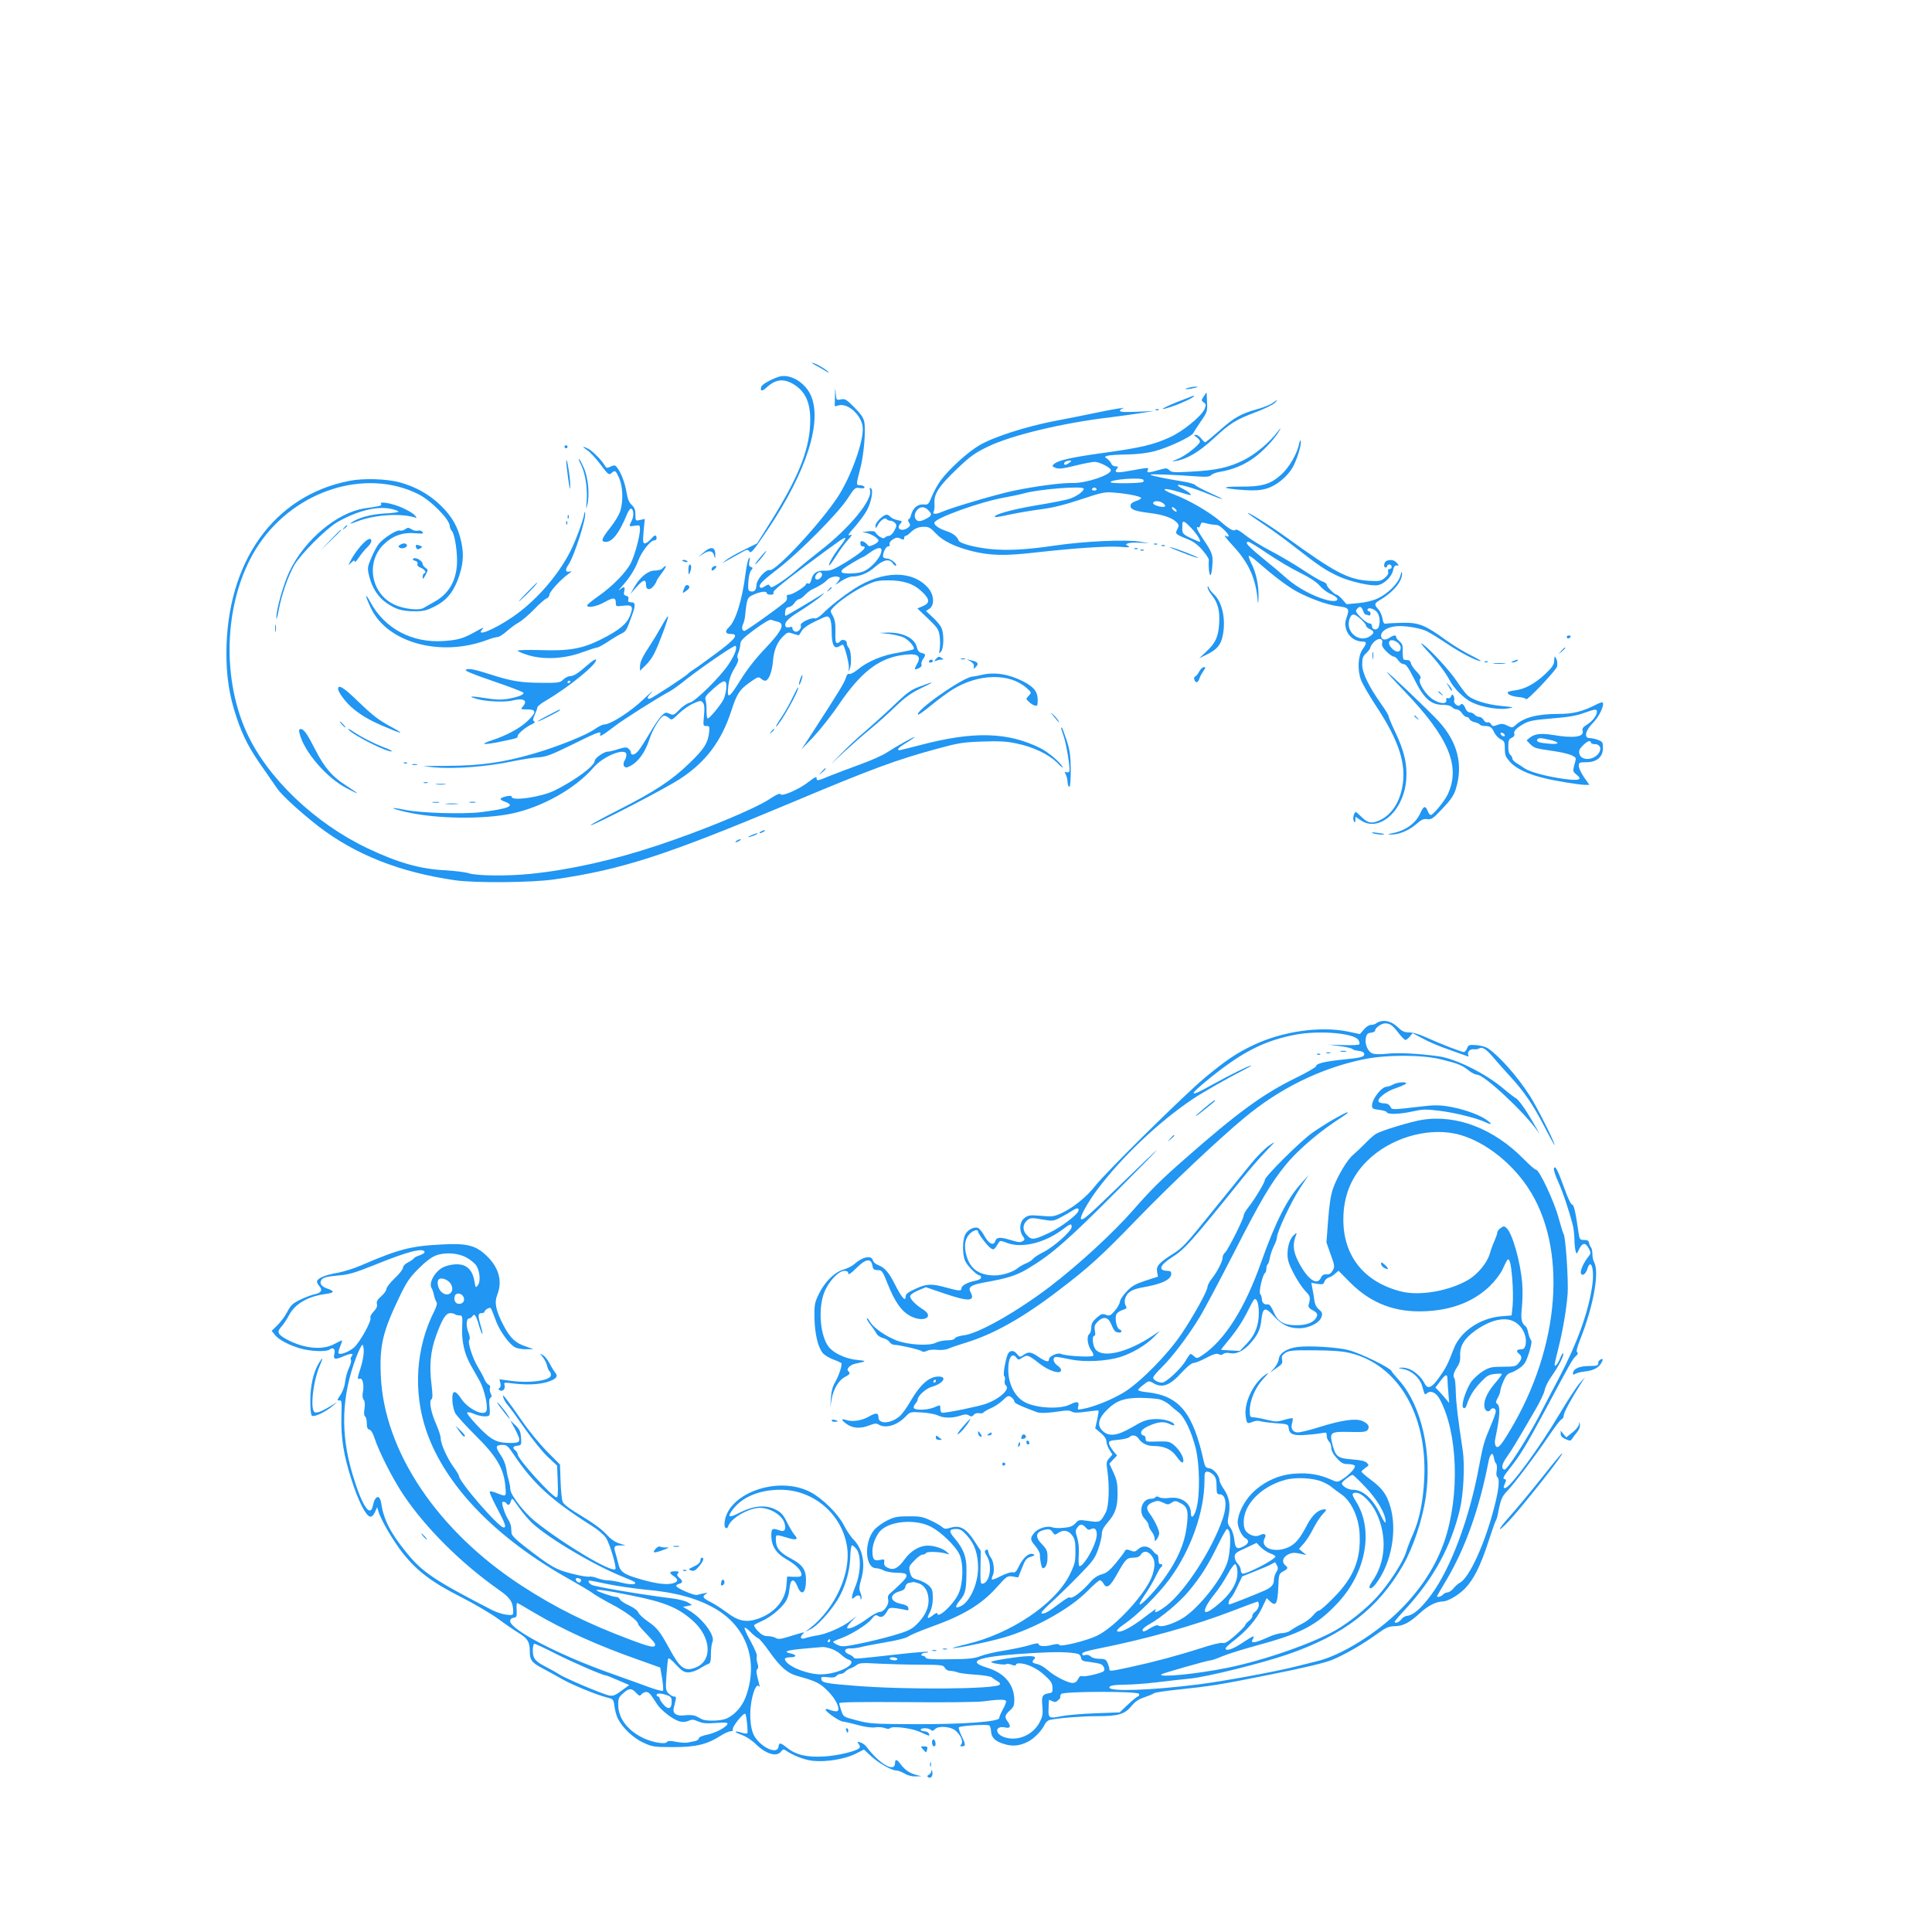 <?xml version="1.0" standalone="no"?>
<!DOCTYPE svg PUBLIC "-//W3C//DTD SVG 20010904//EN"
 "http://www.w3.org/TR/2001/REC-SVG-20010904/DTD/svg10.dtd">
<svg version="1.0" xmlns="http://www.w3.org/2000/svg"
 width="1280pt" height="1280pt" viewBox="0 0 1280 1280"
 preserveAspectRatio="xMidYMid meet">
<g transform="translate(0,1280) scale(0.1,-0.1)"
fill="#2196f3" stroke="none">
<path d="M5400 10382 c19 -10 47 -26 63 -36 15 -10 27 -16 27 -14 0 10 -75 56
-100 62 -18 5 -15 1 10 -12z"/>
<path d="M5160 10304 c-54 -18 -111 -50 -116 -66 -10 -31 4 -33 34 -6 59 55
111 62 177 24 86 -51 120 -134 112 -275 -9 -172 -82 -351 -262 -639 l-89 -142
-91 -45 c-49 -24 -101 -54 -115 -66 l-25 -21 35 20 c19 11 57 32 84 47 45 26
50 27 61 11 11 -14 26 4 123 148 259 386 364 721 281 893 -41 84 -139 139
-209 117z"/>
<path d="M5532 10177 l-2 -69 30 7 c59 13 144 -63 155 -140 13 -84 -76 -334
-167 -471 -120 -180 -410 -491 -448 -481 -26 7 -86 -60 -88 -98 -2 -35 -14
-48 -38 -43 -17 3 -19 11 -16 63 2 34 10 67 18 76 13 15 13 17 -1 23 -13 4
-15 14 -10 38 5 26 4 29 -5 16 -6 -9 -15 -54 -21 -100 -21 -170 -65 -313 -110
-354 -28 -26 -24 -44 11 -44 58 0 35 -32 -92 -126 -68 -50 -136 -100 -153
-110 -16 -10 -32 -22 -35 -26 -11 -15 -245 -168 -257 -168 -19 0 -16 11 15 44
15 17 -11 -5 -58 -50 -84 -80 -216 -164 -257 -164 -11 0 -39 -14 -63 -31 -54
-39 -253 -119 -408 -163 -199 -58 -350 -79 -567 -80 -188 -1 -189 -1 -85 -10
133 -12 351 5 515 40 66 13 145 26 176 27 46 3 82 16 210 79 178 88 205 98
196 74 -9 -22 14 -10 96 53 59 46 296 195 363 230 17 9 48 31 70 48 106 87
359 262 367 254 13 -13 -5 -61 -47 -124 -53 -80 -219 -244 -255 -252 -17 -3
-47 -24 -69 -46 -36 -37 -40 -39 -65 -28 -24 11 -30 10 -53 -12 -14 -13 -51
-67 -81 -119 -31 -52 -65 -105 -76 -117 -23 -26 -47 -30 -47 -9 0 7 -7 19 -16
26 -12 11 -24 10 -68 -3 -29 -10 -60 -17 -70 -17 -25 0 -86 -43 -86 -61 0 -33
-130 -129 -265 -196 -86 -43 -285 -73 -285 -42 0 7 -12 8 -32 4 -50 -11 -54
-22 -14 -36 74 -27 31 -46 -159 -70 -112 -14 -401 -6 -504 16 -105 21 -100 11
6 -14 197 -46 507 -51 700 -12 203 42 427 167 547 308 66 76 216 134 216 83 0
-11 -5 -29 -12 -39 -15 -25 -4 -52 19 -44 61 21 116 91 147 189 19 60 69 142
91 151 9 3 25 -3 36 -13 19 -17 21 -16 67 29 26 25 69 55 97 67 47 20 50 20
63 3 9 -13 11 -36 6 -85 -6 -66 -6 -68 16 -68 21 0 22 -4 18 -43 -8 -70 -34
-111 -131 -204 -116 -112 -226 -185 -467 -308 -105 -53 -189 -99 -186 -102 8
-9 499 245 592 307 170 111 274 250 339 450 36 112 55 142 123 189 50 36 58
39 72 26 9 -8 22 -15 28 -15 24 0 47 55 53 130 7 79 30 132 78 174 19 18 26
18 57 7 20 -7 37 -11 38 -9 1 1 10 15 19 30 11 18 46 42 94 64 73 35 77 36 90
18 8 -11 13 -46 13 -89 0 -86 16 -118 50 -97 12 7 23 12 25 10 13 -13 42 -129
39 -153 -4 -29 -4 -29 6 -5 14 32 9 121 -7 138 -7 7 -13 22 -13 33 0 20 -34
27 -45 9 -3 -5 -12 -10 -19 -10 -10 0 -13 18 -11 73 1 55 -3 80 -17 106 -19
33 -19 34 4 58 38 41 140 111 214 145 60 28 80 33 149 33 102 0 170 -23 224
-76 52 -49 53 -75 5 -95 l-36 -15 70 -67 c63 -60 71 -72 77 -114 4 -27 4 -65
1 -85 -6 -35 -5 -37 9 -19 18 23 20 111 4 152 -5 16 -31 48 -57 72 l-47 44 23
15 c35 25 31 92 -9 138 -105 119 -300 116 -490 -6 -76 -50 -161 -116 -210
-166 -22 -21 -43 -34 -51 -30 -22 8 -99 -29 -93 -45 8 -21 -18 -50 -38 -42 -9
3 -17 13 -17 21 0 10 -6 12 -19 8 -11 -3 -22 -2 -25 3 -15 24 12 54 98 106 50
32 109 73 131 92 30 26 32 31 10 16 -62 -40 -235 -142 -240 -142 -4 0 -5 12
-3 28 2 19 9 28 25 30 12 2 29 14 37 28 9 13 22 24 29 24 8 0 24 12 38 26 13
14 33 30 44 36 55 26 86 45 105 66 20 21 69 30 83 15 4 -3 -3 -17 -15 -31 -20
-21 -16 -20 23 7 26 17 59 31 74 31 50 0 106 23 150 62 56 49 96 59 119 27 8
-12 18 -20 22 -17 11 11 -36 48 -61 48 -15 0 -25 6 -25 14 0 28 20 66 34 66 9
0 13 6 10 14 -3 9 5 22 21 32 21 13 31 15 50 6 20 -10 25 -9 25 3 0 8 5 15 10
15 6 0 19 9 29 19 30 30 56 41 95 41 29 0 43 -8 76 -44 46 -49 122 -87 234
-116 123 -31 221 -34 421 -11 267 30 481 44 565 38 59 -5 71 -4 55 5 -19 11
-19 11 0 19 11 4 47 5 80 3 l60 -3 -60 10 c-94 16 -367 4 -570 -26 -191 -28
-316 -34 -430 -22 -101 11 -196 37 -203 55 -10 27 -38 49 -78 62 -51 17 -84
39 -84 56 0 30 305 140 466 168 49 9 105 21 124 26 95 29 400 53 400 32 0 -17
-47 -51 -92 -66 -26 -9 -129 -29 -228 -45 -159 -27 -283 -62 -268 -76 2 -3 47
4 98 16 52 11 145 27 207 35 79 10 159 30 266 66 142 47 157 50 223 44 88 -7
174 -25 174 -36 0 -5 -16 -14 -35 -20 -24 -8 -35 -18 -35 -31 0 -25 29 -36
136 -49 86 -11 148 -34 174 -65 11 -13 11 -20 0 -41 -16 -30 -12 -34 63 -64
42 -16 70 -37 103 -74 24 -28 44 -58 43 -66 -4 -42 2 -100 10 -100 5 0 11 28
13 63 6 69 0 86 -63 179 -37 54 -50 86 -30 74 5 -3 11 4 14 15 5 17 10 20 29
14 13 -4 34 -8 48 -10 14 -1 30 -3 36 -4 17 -2 74 -57 74 -70 0 -9 -6 -8 -22
0 -13 7 9 -22 48 -64 108 -116 155 -219 167 -372 2 -22 4 -8 5 30 2 77 -16
163 -49 226 -11 23 -18 43 -15 46 3 3 27 -13 53 -36 110 -96 197 -162 261
-198 83 -46 204 -90 274 -99 74 -9 80 -16 61 -71 -13 -37 -13 -52 -4 -84 14
-45 58 -79 104 -79 33 0 34 -11 5 -51 -31 -42 -36 -137 -11 -204 11 -28 54
-102 95 -165 159 -239 209 -398 177 -552 -21 -100 -70 -173 -141 -209 -55 -28
-85 -24 -125 16 -19 19 -37 35 -39 35 -13 0 -24 -42 -15 -58 9 -15 10 -15 11
5 l0 22 36 -24 c123 -83 287 66 301 273 7 99 -14 187 -72 310 -25 52 -45 100
-45 106 0 7 -20 41 -46 77 -86 122 -128 208 -129 265 0 44 4 56 28 78 15 14
27 31 27 38 0 7 12 24 25 37 30 28 60 22 52 -10 -4 -15 4 -31 28 -55 19 -19
41 -34 49 -34 7 0 21 -11 30 -25 9 -14 25 -25 36 -25 15 0 31 -23 66 -92 68
-138 113 -178 197 -178 27 0 49 -6 57 -15 7 -8 21 -15 31 -15 10 0 26 -11 35
-25 9 -14 23 -25 30 -25 8 0 17 -6 20 -14 3 -8 19 -18 35 -21 16 -4 31 -11 34
-16 4 -5 18 -9 33 -9 35 0 46 -8 63 -45 8 -16 27 -36 42 -43 24 -12 27 -18 27
-63 0 -42 5 -54 35 -88 38 -42 117 -80 220 -105 73 -19 240 -46 278 -46 l27 0
-35 50 c-19 27 -35 61 -35 75 0 23 3 25 49 25 70 0 111 35 111 94 0 38 -3 43
-33 54 -18 7 -43 12 -55 12 -40 0 -29 50 22 101 41 41 78 120 64 135 -4 3 -25
-4 -49 -17 -88 -44 -148 -59 -245 -59 -139 0 -227 -23 -282 -73 -21 -20 -24
-20 -56 -4 -28 13 -40 14 -66 4 -27 -10 -33 -10 -41 5 -5 9 -16 15 -23 12 -8
-3 -19 4 -26 15 -6 12 -19 21 -29 21 -10 0 -24 7 -31 15 -7 8 -21 15 -31 15
-11 0 -23 10 -29 24 -11 29 -26 40 -35 26 -10 -17 -47 8 -41 28 3 9 1 24 -4
32 -8 12 -10 12 -16 -3 -4 -10 -13 -16 -21 -13 -9 4 -13 0 -11 -12 5 -27 -37
-27 -85 2 -50 29 -107 120 -88 139 8 8 2 20 -23 47 -19 19 -36 44 -38 55 -2
11 -10 21 -18 21 -8 1 -20 2 -27 3 -7 1 -10 20 -10 52 2 42 -2 54 -20 69 -13
10 -23 23 -23 29 0 16 -17 14 -45 -5 -29 -19 -55 -12 -55 14 0 35 54 64 120
64 59 1 148 -16 185 -35 22 -11 80 -47 128 -79 90 -61 200 -118 226 -118 8 0
-21 17 -65 39 -43 21 -117 66 -164 100 -136 99 -179 116 -280 115 -47 -1 -96
-3 -110 -5 -21 -4 -25 0 -31 34 -3 20 -16 48 -27 60 -29 31 -28 39 11 62 87
51 148 124 146 176 -1 17 -4 12 -11 -15 -14 -51 -83 -120 -151 -151 -32 -15
-82 -27 -129 -31 l-77 -7 -28 32 c-15 17 -32 31 -37 31 -14 0 -66 52 -66 66 0
7 -13 17 -30 22 -16 6 -77 42 -135 81 -58 38 -152 93 -208 122 -56 29 -129 74
-162 100 -37 30 -63 45 -69 39 -12 -12 -39 2 -102 57 -75 63 -204 138 -303
176 -101 38 -80 51 29 18 37 -12 71 -21 75 -21 15 0 -10 22 -47 41 -22 11 -38
23 -35 25 8 9 123 -25 208 -61 46 -19 84 -33 86 -31 2 2 -35 20 -82 41 -47 21
-90 44 -96 51 -5 7 -42 18 -82 24 -112 18 -208 38 -215 45 -6 6 155 0 305 -11
65 -5 85 -3 97 8 8 9 34 18 58 22 82 13 163 46 230 96 62 45 145 136 169 185
6 11 0 7 -12 -10 -55 -74 -151 -155 -232 -195 -98 -48 -180 -66 -348 -75 -110
-6 -128 -5 -142 10 -16 15 -21 15 -71 1 -69 -20 -80 -20 -72 0 7 18 17 19
-131 -7 -76 -14 -94 -10 -73 16 10 13 9 15 -9 15 -12 0 -25 8 -28 18 -4 9 -16
24 -27 32 -20 14 -20 14 4 21 14 4 70 7 126 8 65 1 129 8 180 21 91 23 247 96
260 121 5 10 28 45 51 79 41 59 43 65 40 126 -1 35 -3 64 -3 64 -1 0 -10 -12
-19 -27 -17 -25 -17 -27 0 -39 16 -12 16 -17 5 -45 -20 -46 -143 -147 -229
-186 -108 -49 -190 -69 -436 -103 -219 -30 -307 -50 -334 -76 -12 -11 -10 -15
13 -24 22 -8 49 -5 129 15 56 14 115 25 130 25 31 0 107 -39 107 -55 0 -32
-162 -86 -250 -85 -73 2 -244 -20 -393 -51 -108 -22 -407 -110 -476 -140 -43
-19 -67 -17 -54 4 3 6 6 31 4 56 -3 61 31 112 155 230 80 76 111 99 197 141
156 76 497 158 812 195 77 10 174 23 215 30 l75 12 -112 -5 c-77 -3 -113 -2
-113 6 0 6 8 13 18 16 39 12 -70 -6 -178 -29 -63 -13 -185 -38 -272 -54 -192
-37 -409 -107 -501 -162 -78 -46 -199 -157 -254 -231 -20 -27 -46 -75 -59
-106 -22 -55 -25 -57 -56 -54 -38 3 -71 -25 -82 -70 -3 -16 -11 -28 -16 -28
-6 0 -5 -9 2 -21 11 -17 10 -22 -6 -35 -40 -29 -82 -9 -52 25 16 18 15 19 -18
25 -18 4 -39 13 -46 21 -7 8 -18 15 -25 15 -24 0 -75 -51 -75 -73 1 -20 2 -20
16 5 17 32 50 53 59 38 3 -5 14 -10 24 -10 10 0 24 -7 32 -16 11 -13 10 -21
-6 -50 -10 -19 -26 -34 -35 -34 -9 0 -21 -5 -27 -11 -8 -8 -18 -6 -37 7 -14
11 -26 24 -28 29 -2 6 -23 8 -53 4 -31 -4 -39 -6 -20 -7 35 -2 95 -36 95 -54
0 -7 -14 -19 -32 -27 -27 -12 -33 -12 -42 1 -6 8 -19 17 -28 21 -13 5 -18 1
-18 -13 0 -11 7 -20 15 -20 39 0 -6 -41 -121 -111 -75 -45 -94 -52 -132 -50
-51 2 -77 -16 -87 -61 -5 -20 -12 -28 -21 -24 -8 3 -14 1 -14 -4 0 -14 -89
-70 -112 -70 -13 0 -18 -5 -15 -14 3 -8 0 -21 -6 -29 -17 -21 -263 -197 -275
-197 -16 0 -20 23 -9 45 5 11 11 33 13 50 13 125 14 126 58 146 45 20 86 25
86 9 0 -5 11 -10 25 -10 17 0 23 4 19 15 -4 10 59 62 208 173 245 182 268 198
268 185 0 -6 -14 -28 -31 -49 -40 -50 -83 -123 -76 -130 2 -3 24 26 47 63 23
37 59 86 79 107 21 23 29 36 19 33 -27 -10 -22 0 31 59 26 31 60 76 74 102 30
56 45 136 27 147 -9 5 -10 2 -6 -12 20 -62 -135 -251 -329 -401 -60 -47 -130
-104 -155 -126 -50 -46 -151 -116 -168 -116 -6 0 -12 5 -14 12 -3 7 -12 6 -30
-6 -18 -12 -28 -14 -33 -6 -10 16 16 42 120 122 136 104 397 367 458 461 50
77 53 79 85 73 23 -3 32 -1 29 7 -2 7 -15 12 -28 12 -28 0 -28 2 0 109 24 89
38 253 27 311 -5 27 -23 53 -66 96 -52 53 -61 58 -88 53 -31 -6 -31 -6 -35 42
-3 42 -4 39 -5 -19z m1554 -442 c-23 -17 -36 -19 -36 -6 0 11 18 19 40 20 11
0 10 -3 -4 -14z m489 -114 c3 -5 2 -12 -2 -14 -17 -10 -213 -12 -215 -2 -5 19
205 34 217 16z m-310 -61 c3 -5 -3 -10 -15 -10 -12 0 -18 5 -15 10 3 6 10 10
15 10 5 0 12 -4 15 -10z m441 -94 c10 -8 16 -17 13 -21 -12 -11 -79 7 -79 21
0 18 41 18 66 0z m-1556 -46 c28 -28 25 -37 -18 -59 -27 -14 -43 -16 -55 -10
-22 13 -22 47 0 71 21 24 48 23 73 -2z m1640 5 c7 -8 8 -15 2 -15 -5 0 -15 7
-22 15 -7 8 -8 15 -2 15 5 0 15 -7 22 -15z m119 -142 c36 -43 54 -80 33 -71
-109 47 -110 48 -109 94 0 38 2 42 18 34 9 -6 36 -31 58 -57z m491 -152 c64
-43 160 -100 214 -126 63 -31 108 -61 129 -85 18 -21 48 -44 68 -53 77 -32 60
-63 -21 -42 -84 22 -191 79 -258 137 -33 29 -90 78 -128 108 -138 113 -164
140 -132 140 6 0 64 -35 128 -79z m-2560 24 c0 -46 -75 -129 -131 -145 -42
-12 -126 -13 -133 -1 -3 5 1 14 9 21 19 16 126 80 134 80 3 1 24 14 46 30 44
32 75 38 75 15z m-395 -155 c8 -13 -13 -40 -31 -40 -17 0 -18 22 -2 38 15 15
25 15 33 2z m3585 -245 c5 -14 11 -25 14 -25 2 0 11 -3 20 -6 11 -4 16 -1 16
10 0 9 -4 16 -10 16 -5 0 -10 5 -10 10 0 17 35 11 58 -10 22 -21 29 -69 16
-104 -9 -24 -44 -20 -44 4 0 13 -7 20 -18 20 -10 0 -35 18 -57 40 -32 33 -36
41 -25 55 18 21 29 19 40 -10z m-15 -56 c19 -17 35 -37 35 -43 0 -7 11 -18 25
-24 31 -14 32 -26 3 -46 -71 -50 -165 26 -138 110 14 42 30 43 75 3z m-3867
-17 c57 -12 36 -58 -80 -180 -58 -60 -118 -137 -158 -201 -80 -129 -95 -138
-85 -50 5 46 16 79 40 119 22 36 30 59 24 66 -6 7 -5 22 3 40 7 16 12 41 13
56 0 23 16 39 95 98 60 44 101 68 110 64 8 -4 25 -9 38 -12z m4110 -138 c12
-8 22 -24 22 -35 0 -32 -29 -35 -57 -6 -42 42 -14 76 35 41z m-4446 -304 c-2
-25 -11 -58 -19 -75 -20 -38 -92 -125 -104 -125 -5 0 -8 22 -8 48 1 27 -2 59
-6 72 -7 21 0 31 51 77 72 64 90 65 86 3z m5768 -155 c0 -25 -29 -63 -66 -86
-25 -15 -33 -26 -29 -39 13 -43 -57 -53 -198 -29 -77 12 -118 8 -151 -18 l-22
-18 20 -21 c31 -31 35 -32 152 -49 97 -14 154 -33 154 -53 0 -4 -5 -24 -11
-45 -9 -35 -8 -40 16 -59 42 -33 19 -42 -79 -29 -113 15 -229 46 -263 69 -16
11 -40 27 -55 36 -16 9 -28 23 -28 30 0 7 -6 19 -14 25 -9 7 -14 30 -13 57 0
38 4 48 23 56 13 6 20 16 17 24 -7 19 10 38 60 67 36 21 65 27 187 37 103 8
164 18 210 35 79 28 90 29 90 10z m-610 -157 c0 -13 -23 -5 -28 10 -2 7 2 10
12 6 9 -3 16 -11 16 -16z m299 -30 c70 -16 65 -32 -8 -25 -64 5 -85 13 -76 28
8 12 23 11 84 -3z m271 -18 c0 -5 11 -10 25 -10 37 0 49 -32 25 -63 -37 -47
-115 -47 -126 -1 -5 19 0 32 22 54 29 30 54 39 54 20z"/>
<path d="M7870 10230 c-20 -6 -21 -8 -5 -8 11 0 34 4 50 8 27 7 27 8 5 8 -14
0 -36 -4 -50 -8z"/>
<path d="M7795 10135 c-110 -45 -126 -61 -24 -26 59 20 139 58 139 66 0 6 12
10 -115 -40z"/>
<path d="M8430 10129 c-14 -10 -58 -28 -98 -39 -111 -31 -154 -55 -251 -141
-49 -43 -92 -79 -96 -79 -4 0 -16 11 -27 25 -11 14 -27 25 -36 24 -14 0 -13
-3 6 -16 12 -8 22 -21 22 -28 0 -20 -95 -95 -148 -116 -42 -17 -43 -19 -12
-13 74 12 154 60 250 148 112 104 145 124 281 176 56 21 111 48 123 59 26 26
19 26 -14 0z"/>
<path d="M7658 10083 c7 -3 16 -2 19 1 4 3 -2 6 -13 5 -11 0 -14 -3 -6 -6z"/>
<path d="M8607 9859 c-13 -65 -66 -156 -118 -203 -72 -65 -128 -81 -274 -80
-138 1 -119 -13 30 -23 68 -4 104 -2 146 10 65 19 137 78 173 140 28 49 59
149 54 175 -2 10 -7 1 -11 -19z"/>
<path d="M3740 9840 c0 -5 5 -10 10 -10 6 0 10 5 10 10 0 6 -4 10 -10 10 -5 0
-10 -4 -10 -10z"/>
<path d="M3891 9817 c19 -12 58 -55 88 -95 49 -66 56 -71 71 -57 25 22 29 19
52 -32 24 -55 28 -147 9 -214 -7 -26 -36 -75 -67 -114 -60 -75 -66 -95 -30
-95 44 0 90 60 140 183 8 20 20 37 25 37 19 0 23 -47 7 -78 -21 -41 -21 -42
19 -35 33 5 35 4 35 -24 0 -44 -35 -175 -61 -224 -30 -60 -120 -152 -211 -216
-43 -30 -78 -59 -78 -64 0 -20 65 -7 116 22 58 33 74 31 74 -6 0 -23 2 -24 49
-18 60 7 69 -4 46 -63 -21 -57 -71 -98 -187 -157 -127 -65 -216 -81 -410 -74
-82 2 -148 1 -148 -4 0 -5 32 -18 71 -30 103 -31 241 -24 358 20 47 17 90 31
97 31 7 0 39 17 71 38 32 22 71 45 87 53 34 16 36 20 71 116 28 76 27 93 -7
93 -15 0 -19 5 -15 19 3 13 -1 21 -15 24 -15 4 -17 11 -12 31 7 30 -1 33 -30
9 -12 -10 -7 -2 10 17 54 60 91 117 113 177 23 61 81 133 106 133 8 0 15 6 15
13 0 27 -13 25 -37 -4 -14 -16 -32 -29 -40 -29 -13 0 -15 12 -9 81 l8 81 -31
-7 c-31 -7 -31 -6 -31 35 0 31 -6 47 -24 64 -18 16 -28 40 -35 84 -10 61 -36
131 -63 165 -12 16 -17 17 -42 6 -25 -12 -29 -11 -38 5 -19 34 -81 97 -109
112 -42 21 -46 17 -8 -9z"/>
<path d="M3752 9745 c-1 -11 5 -63 12 -115 11 -75 14 -85 14 -45 1 47 -25 203
-26 160z"/>
<path d="M3849 9722 c28 -54 44 -156 38 -237 -5 -61 -4 -65 4 -30 17 67 6 183
-24 248 -14 31 -28 57 -32 57 -3 0 3 -17 14 -38z"/>
<path d="M2319 9615 c-504 -96 -819 -537 -819 -1146 0 -153 20 -283 66 -418
42 -128 87 -214 176 -339 37 -53 80 -115 95 -137 30 -44 155 -158 272 -249
246 -189 540 -305 906 -358 134 -19 511 -16 659 6 451 66 732 157 1576 511
533 224 694 283 965 356 132 36 167 42 291 46 110 4 160 2 225 -12 112 -22
216 -72 274 -129 25 -26 41 -38 36 -28 -17 32 -97 100 -148 125 -214 107 -440
114 -791 22 -72 -19 -137 -35 -142 -35 -23 0 -7 18 45 49 30 18 55 36 55 38 0
6 -121 -61 -185 -103 -27 -18 -106 -53 -175 -78 -69 -25 -158 -59 -199 -75
-85 -36 -91 -37 -91 -15 0 11 -14 4 -50 -24 -61 -49 -178 -101 -189 -84 -5 8
-27 -2 -71 -31 -99 -66 -442 -208 -740 -307 -296 -99 -589 -164 -849 -190
-150 -15 -352 -13 -403 4 -24 8 -94 16 -156 20 -168 8 -318 51 -517 146 -350
166 -664 467 -800 765 -179 392 -144 918 82 1251 243 357 704 502 1051 332 86
-42 212 -170 212 -214 0 -9 7 -25 15 -34 19 -22 38 -152 32 -226 -9 -112 -59
-192 -151 -242 -27 -15 -58 -33 -70 -40 -29 -18 -123 -8 -186 19 -159 68 -201
278 -80 400 59 59 128 84 212 76 50 -4 57 -3 47 9 -7 8 -20 12 -31 8 -10 -3
-29 1 -41 9 -20 13 -26 13 -42 1 -10 -8 -26 -12 -36 -9 -20 7 -110 -51 -140
-89 -12 -15 -34 -56 -49 -92 -26 -62 -27 -68 -14 -121 18 -76 60 -142 118
-180 60 -41 103 -53 187 -53 54 0 77 6 127 31 76 38 119 87 154 175 36 95 43
163 25 250 -22 101 -59 169 -137 245 -74 73 -171 127 -275 154 -88 23 -236 27
-326 10z"/>
<path d="M2524 9462 c7 -12 2 -14 -108 -30 -183 -28 -397 -207 -498 -417 -40
-84 -89 -256 -87 -309 0 -17 7 5 15 49 19 103 63 230 105 303 44 73 207 237
281 281 131 76 265 110 357 90 28 -6 51 -14 51 -19 0 -4 -42 -10 -92 -12 -92
-5 -179 -29 -224 -63 -10 -8 8 -3 41 10 110 43 276 56 375 29 24 -7 25 -7 7
13 -10 12 -46 33 -80 48 -65 30 -155 46 -143 27z"/>
<path d="M3871 9399 c-2 -32 -54 -175 -91 -249 -85 -168 -237 -340 -392 -443
-122 -82 -239 -128 -192 -76 13 15 2 11 -42 -14 -84 -47 -116 -57 -215 -64
-208 -14 -389 81 -484 256 -40 73 -38 47 3 -39 109 -229 461 -325 769 -210 29
11 62 20 71 20 10 0 37 18 61 39 23 21 59 47 78 57 19 11 65 49 101 86 35 37
73 70 83 73 11 4 19 15 19 25 0 19 74 100 125 137 25 18 27 21 8 16 -27 -6
-30 12 -8 44 39 56 123 317 111 346 -2 7 -5 5 -5 -4z"/>
<path d="M8270 9397 c3 -3 50 -36 105 -73 55 -36 150 -106 212 -155 151 -117
190 -144 276 -185 81 -38 228 -71 270 -60 41 10 88 57 96 96 5 25 12 35 25 34
16 -2 16 -1 0 17 -17 19 -40 24 -68 13 -17 -7 -22 -44 -6 -44 6 0 10 5 10 10
0 6 7 10 15 10 8 0 15 -7 15 -15 0 -8 -6 -15 -14 -15 -9 0 -12 -7 -9 -19 3
-12 -5 -26 -24 -41 -25 -20 -36 -22 -103 -18 -139 9 -225 54 -552 291 -104 75
-268 178 -248 154z"/>
<path d="M3761 9374 c0 -11 3 -14 6 -6 3 7 2 16 -1 19 -3 4 -6 -2 -5 -13z"/>
<path d="M3751 9334 c0 -11 3 -14 6 -6 3 7 2 16 -1 19 -3 4 -6 -2 -5 -13z"/>
<path d="M2279 9303 c-13 -16 -12 -17 4 -4 9 7 17 15 17 17 0 8 -8 3 -21 -13z"/>
<path d="M2190 9223 l-65 -68 68 65 c37 35 67 66 67 67 0 8 -10 -2 -70 -64z"/>
<path d="M2390 9183 c-23 -27 -51 -66 -62 -88 l-21 -40 22 19 c16 14 21 16 21
5 0 -8 13 5 28 28 15 23 40 53 55 67 15 14 27 32 27 41 0 28 -28 15 -70 -32z"/>
<path d="M2650 9190 c-13 -9 -13 -11 -1 -19 18 -11 55 5 46 20 -8 12 -26 11
-45 -1z"/>
<path d="M7648 9193 c7 -3 16 -2 19 1 4 3 -2 6 -13 5 -11 0 -14 -3 -6 -6z"/>
<path d="M2756 9175 c7 -17 13 -18 32 -6 11 7 10 10 -3 15 -26 10 -35 7 -29
-9z"/>
<path d="M7698 9183 c7 -3 16 -2 19 1 4 3 -2 6 -13 5 -11 0 -14 -3 -6 -6z"/>
<path d="M7829 9141 c57 -23 106 -39 108 -37 5 5 -142 62 -182 71 -17 3 17
-12 74 -34z"/>
<path d="M4660 9139 l-35 -31 33 22 c39 26 64 23 73 -10 6 -23 7 -23 8 -3 3
60 -26 68 -79 22z"/>
<path d="M7518 9163 c7 -3 16 -2 19 1 4 3 -2 6 -13 5 -11 0 -14 -3 -6 -6z"/>
<path d="M7558 9153 c7 -3 16 -2 19 1 4 3 -2 6 -13 5 -11 0 -14 -3 -6 -6z"/>
<path d="M5054 9128 c-43 -50 -58 -71 -47 -65 6 4 26 25 43 47 34 43 37 55 4
18z"/>
<path d="M2740 9100 c-9 -6 -7 -10 9 -15 14 -4 20 -12 17 -21 -4 -9 3 -18 18
-24 29 -11 44 -32 28 -38 -7 -2 -12 -13 -12 -25 0 -17 4 -15 19 13 18 34 18
35 0 48 -11 7 -19 19 -19 26 0 19 -44 46 -60 36z"/>
<path d="M4520 9086 c0 -2 9 -6 20 -9 11 -3 18 -1 14 4 -5 9 -34 13 -34 5z"/>
<path d="M4561 9023 c0 -31 2 -34 9 -18 12 28 12 55 0 55 -5 0 -10 -17 -9 -37z"/>
<path d="M4390 9035 c-7 -9 -29 -15 -51 -15 -46 0 -100 -44 -138 -112 l-24
-43 42 48 c44 49 61 52 61 12 0 -34 26 -38 50 -8 11 14 20 29 20 34 0 4 16 28
35 53 19 25 31 46 26 46 -5 0 -14 -7 -21 -15z"/>
<path d="M4716 9035 c-3 -8 -2 -15 3 -15 5 0 14 7 21 15 10 12 10 15 -3 15 -8
0 -17 -7 -21 -15z"/>
<path d="M3480 8863 c-43 -44 -55 -60 -29 -37 43 37 116 114 107 114 -2 0 -37
-35 -78 -77z"/>
<path d="M4531 8898 c-11 -30 -10 -30 11 -16 28 19 33 34 14 41 -10 4 -18 -4
-25 -25z"/>
<path d="M8001 8909 c-1 -9 12 -33 29 -54 40 -50 53 -105 47 -191 -6 -86 -25
-125 -86 -182 l-46 -43 45 22 c71 34 98 64 111 128 22 108 -3 224 -61 276 -12
11 -26 29 -31 40 -6 15 -8 16 -8 4z"/>
<path d="M5489 8893 c-13 -16 -12 -17 4 -4 9 7 17 15 17 17 0 8 -8 3 -21 -13z"/>
<path d="M4384 8653 c-21 -37 -54 -93 -74 -123 -52 -78 -70 -115 -70 -146 l0
-28 36 35 c20 18 47 55 60 82 29 57 96 238 90 244 -2 3 -21 -26 -42 -64z"/>
<path d="M1823 8635 c0 -22 2 -30 4 -17 2 12 2 30 0 40 -3 9 -5 -1 -4 -23z"/>
<path d="M5891 8600 c37 -5 80 -15 97 -24 36 -18 76 -66 65 -77 -4 -4 -50 -14
-101 -23 -104 -16 -202 -57 -268 -111 -23 -19 -49 -33 -56 -30 -10 4 -18 -5
-25 -28 -9 -31 -44 -88 -220 -360 l-73 -112 81 85 c44 47 121 144 170 217 140
205 255 296 404 321 111 18 144 1 110 -58 -20 -36 -18 -41 10 -28 16 7 24 17
20 26 -3 7 2 23 10 35 20 29 19 34 -9 41 -17 4 -26 15 -31 36 -13 61 -92 101
-195 99 l-55 -2 66 -7z"/>
<path d="M10380 8580 c0 -5 4 -10 9 -10 6 0 13 5 16 10 3 6 -1 10 -9 10 -9 0
-16 -4 -16 -10z"/>
<path d="M9455 8489 c64 -68 123 -145 148 -194 28 -55 97 -124 150 -149 64
-31 176 -50 237 -40 44 8 44 8 -35 16 -110 10 -204 41 -236 75 -15 15 -46 57
-69 92 -47 70 -176 210 -225 244 -19 13 -7 -4 30 -44z"/>
<path d="M10344 8488 l-19 -23 23 19 c21 18 27 26 19 26 -2 0 -12 -10 -23 -22z"/>
<path d="M9093 8455 c0 -22 2 -30 4 -17 2 12 2 30 0 40 -3 9 -5 -1 -4 -23z"/>
<path d="M6200 8433 c-13 -15 -12 -16 4 -10 10 4 25 7 34 7 15 0 15 2 2 10
-20 13 -22 12 -40 -7z"/>
<path d="M10300 8450 c-1 -3 -3 -18 -4 -34 -1 -21 -18 -44 -60 -83 -66 -62
-133 -98 -194 -106 -24 -3 -46 -8 -50 -11 -13 -13 19 -29 67 -34 28 -2 51 -9
51 -14 0 -20 199 190 206 216 3 15 2 37 -4 49 -6 12 -11 20 -12 17z"/>
<path d="M3890 8392 c-61 -54 -90 -72 -116 -72 -10 0 -29 -10 -42 -22 -22 -21
-32 -23 -145 -22 -135 1 -199 11 -332 54 -115 37 -151 43 -169 33 -11 -6 45
-29 182 -76 108 -37 198 -71 200 -77 5 -13 -39 -29 -108 -41 -40 -6 -82 -5
-145 6 -96 15 -120 13 -58 -5 59 -18 187 -24 239 -11 73 19 104 0 67 -41 -15
-17 -14 -18 30 -18 62 0 62 -19 2 -77 -52 -49 -139 -96 -240 -129 -81 -27 -55
-31 55 -9 117 24 120 25 120 39 0 15 53 59 94 78 19 8 23 14 14 19 -9 6 -8 16
5 44 9 20 17 41 17 48 0 7 26 28 58 46 154 91 340 243 331 270 -3 7 -29 -10
-59 -37z m-110 -106 c0 -3 -4 -8 -10 -11 -5 -3 -10 -1 -10 4 0 6 5 11 10 11 6
0 10 -2 10 -4z"/>
<path d="M6368 8433 c6 -2 18 -2 25 0 6 3 1 5 -13 5 -14 0 -19 -2 -12 -5z"/>
<path d="M6155 8420 c-3 -5 1 -10 9 -10 9 0 16 5 16 10 0 6 -4 10 -9 10 -6 0
-13 -4 -16 -10z"/>
<path d="M6430 8418 c16 -9 24 -21 22 -34 -3 -18 -3 -18 14 -2 21 21 12 34
-31 43 l-30 7 25 -14z"/>
<path d="M10025 8420 c-13 -6 -15 -9 -5 -9 8 0 22 4 30 9 18 12 2 12 -25 0z"/>
<path d="M9838 8413 c7 -3 16 -2 19 1 4 3 -2 6 -13 5 -11 0 -14 -3 -6 -6z"/>
<path d="M9897 8403 c18 -2 50 -2 70 0 21 2 7 4 -32 4 -38 0 -55 -2 -38 -4z"/>
<path d="M7945 8351 c-8 -16 -20 -31 -27 -33 -13 -5 -4 -38 11 -38 5 0 13 10
17 23 3 12 15 34 26 50 16 23 17 27 4 27 -9 0 -22 -13 -31 -29z"/>
<path d="M9190 8346 c0 -4 52 -60 115 -126 294 -306 375 -500 285 -686 -22
-45 -96 -134 -111 -134 -5 0 -14 11 -19 24 -15 40 -28 38 -48 -7 -31 -71 -97
-119 -185 -137 -37 -7 -38 -8 -11 -9 49 -2 119 27 166 68 35 31 49 37 73 34
28 -4 39 3 102 70 51 53 75 88 86 123 54 165 15 319 -115 459 -75 80 -338 330
-338 321z"/>
<path d="M6505 8329 c-22 -5 -51 -11 -65 -12 -66 -8 -381 -229 -358 -252 3 -3
42 25 87 62 45 37 110 85 144 106 170 104 373 109 486 11 36 -32 36 -32 17
-53 -20 -21 -20 -22 0 -40 10 -11 28 -22 39 -25 18 -5 20 -1 20 38 0 53 -26
86 -97 122 -94 48 -188 63 -273 43z"/>
<path d="M5301 8299 c-6 -18 -9 -34 -7 -36 2 -2 9 10 15 28 6 18 9 34 7 36 -2
2 -9 -10 -15 -28z"/>
<path d="M9586 8270 c6 -8 16 -24 22 -35 6 -11 12 -15 12 -8 0 7 -10 22 -22
35 -13 13 -18 17 -12 8z"/>
<path d="M6095 8252 c-60 -22 -85 -40 -175 -127 -58 -55 -144 -132 -190 -172
-47 -39 -116 -104 -155 -144 l-70 -73 85 80 c47 43 126 113 175 153 50 41 127
110 171 153 63 60 101 87 165 118 97 46 94 50 -6 12z"/>
<path d="M2240 8236 c0 -20 45 -82 86 -119 59 -52 113 -84 209 -126 123 -53
154 -60 70 -14 -100 54 -128 76 -237 180 -90 88 -128 111 -128 79z"/>
<path d="M5252 8181 c-17 -38 -51 -98 -76 -135 -24 -36 -40 -63 -34 -60 28 17
157 248 146 260 -2 2 -18 -28 -36 -65z"/>
<path d="M9530 8216 c0 -2 8 -10 18 -17 15 -13 16 -12 3 4 -13 16 -21 21 -21
13z"/>
<path d="M3630 8060 c-41 -21 -72 -39 -67 -40 10 0 147 69 147 75 0 7 3 8 -80
-35z"/>
<path d="M6980 8055 c40 -48 43 -51 32 -30 -6 11 -21 29 -34 40 -22 19 -22 19
2 -10z"/>
<path d="M9370 8056 c0 -2 8 -10 18 -17 15 -13 16 -12 3 4 -13 16 -21 21 -21
13z"/>
<path d="M2265 8000 c10 -11 20 -20 23 -20 3 0 -3 9 -13 20 -10 11 -20 20 -23
20 -3 0 3 -9 13 -20z"/>
<path d="M2309 7966 c32 -39 272 -158 287 -143 3 2 -17 12 -43 22 -68 25 -160
72 -213 108 -25 17 -39 23 -31 13z"/>
<path d="M7030 7976 c0 -2 7 -23 15 -47 20 -55 48 -227 39 -240 -3 -6 -12 -8
-20 -5 -12 5 -12 2 -3 -15 6 -12 12 -35 12 -53 1 -17 7 -30 12 -28 6 1 9 47 9
115 -1 92 -6 127 -28 195 -15 45 -29 82 -31 82 -3 0 -5 -2 -5 -4z"/>
<path d="M1984 7943 c29 -122 179 -297 316 -367 91 -47 88 -43 -12 23 -88 57
-137 114 -198 232 -54 106 -77 139 -97 139 -11 0 -14 -7 -9 -27z"/>
<path d="M5109 7953 c-13 -16 -12 -17 4 -4 16 13 21 21 13 21 -2 0 -10 -8 -17
-17z"/>
<path d="M2678 7743 c7 -3 16 -2 19 1 4 3 -2 6 -13 5 -11 0 -14 -3 -6 -6z"/>
<path d="M2733 7733 c9 -2 23 -2 30 0 6 3 -1 5 -18 5 -16 0 -22 -2 -12 -5z"/>
<path d="M5444 7688 l-19 -23 23 19 c21 18 27 26 19 26 -2 0 -12 -10 -23 -22z"/>
<path d="M2808 7613 c6 -2 18 -2 25 0 6 3 1 5 -13 5 -14 0 -19 -2 -12 -5z"/>
<path d="M2893 7603 c15 -2 39 -2 55 0 15 2 2 4 -28 4 -30 0 -43 -2 -27 -4z"/>
<path d="M2868 7483 c12 -2 30 -2 40 0 9 3 -1 5 -23 4 -22 0 -30 -2 -17 -4z"/>
<path d="M3113 7483 c9 -2 25 -2 35 0 9 3 1 5 -18 5 -19 0 -27 -2 -17 -5z"/>
<path d="M2957 7473 c18 -2 50 -2 70 0 21 2 7 4 -32 4 -38 0 -55 -2 -38 -4z"/>
<path d="M5040 7290 c-8 -5 -10 -10 -5 -10 6 0 17 5 25 10 8 5 11 10 5 10 -5
0 -17 -5 -25 -10z"/>
<path d="M9095 7280 c19 -8 83 -14 74 -6 -2 2 -24 6 -49 9 -30 4 -38 3 -25 -3z"/>
<path d="M4975 7265 c-25 -12 -26 -14 -5 -9 28 7 60 23 45 23 -5 0 -23 -6 -40
-14z"/>
<path d="M4880 7230 c-8 -5 -10 -10 -5 -10 6 0 17 5 25 10 8 5 11 10 5 10 -5
0 -17 -5 -25 -10z"/>
<path d="M9145 6033 c-11 -3 -24 -9 -29 -14 -6 -5 -20 -9 -32 -9 -13 0 -34
-13 -48 -31 l-26 -30 -82 17 c-182 37 -432 1 -624 -90 -111 -53 -179 -98 -320
-215 -131 -108 -661 -631 -729 -719 -55 -71 -144 -143 -223 -180 -49 -22 -61
-24 -136 -17 -74 6 -84 4 -109 -15 -32 -25 -37 -81 -11 -119 14 -19 14 -25 3
-32 -19 -12 -28 -11 -85 6 -67 20 -91 19 -99 -5 -11 -36 -42 -23 -72 30 -15
28 -35 52 -44 55 -27 9 -67 -12 -84 -44 -19 -37 -20 -130 -1 -174 13 -32 78
-97 96 -97 6 0 10 -6 10 -14 0 -8 -15 -17 -37 -21 -50 -9 -93 -32 -93 -50 0
-20 -16 -19 -102 5 -97 27 -132 25 -205 -10 -49 -22 -63 -34 -63 -51 0 -36
-27 -5 -70 80 -41 82 -69 113 -113 130 -16 6 -31 20 -34 31 -9 36 -70 23 -123
-25 -14 -13 -45 -28 -68 -35 -60 -16 -125 -79 -165 -159 -30 -61 -32 -73 -31
-162 2 -104 22 -191 54 -232 11 -14 42 -33 68 -43 26 -9 51 -21 55 -24 10 -9
-14 -83 -43 -133 -14 -24 -23 -58 -25 -99 l-4 -63 8 51 c11 68 46 128 87 150
37 20 39 25 23 41 -13 13 13 41 47 48 78 16 80 19 14 25 -74 6 -156 44 -189
86 -57 72 -72 252 -31 359 28 73 94 145 134 145 18 0 26 -5 26 -17 0 -12 17
-1 54 36 62 62 97 67 106 16 4 -25 10 -29 35 -30 28 0 32 -5 66 -91 46 -115
88 -177 143 -209 89 -52 175 -12 89 41 -46 29 -83 67 -83 85 0 10 19 25 52 39
l52 22 120 -41 c167 -57 210 -54 175 11 -17 32 6 46 100 63 142 25 203 44 276
87 159 94 268 189 594 517 348 350 352 359 14 32 -211 -204 -239 -228 -251
-217 -10 11 43 107 105 191 163 218 407 450 633 602 70 47 230 138 345 197 28
14 47 25 44 26 -14 1 -141 -62 -253 -124 -167 -94 -170 -79 -12 48 212 170
358 243 559 281 161 30 393 10 418 -37 5 -10 8 -22 5 -27 -3 -4 -49 -7 -103
-5 l-98 3 75 -10 c41 -6 77 -14 80 -19 3 -5 21 -10 40 -12 22 -2 36 -9 38 -19
4 -21 -18 -27 -141 -39 -117 -12 -177 -26 -177 -43 0 -7 -60 -42 -132 -77
-221 -108 -389 -231 -737 -537 -157 -137 -229 -209 -339 -335 -133 -153 -368
-369 -557 -513 -221 -168 -476 -312 -571 -322 -27 -3 -53 -12 -57 -19 -5 -9
-25 -14 -51 -14 -24 0 -58 -7 -76 -16 -44 -23 -184 -14 -260 15 -72 28 -151
83 -174 121 -10 17 -20 29 -23 26 -3 -3 8 -22 24 -43 17 -21 35 -48 41 -60 7
-12 26 -24 42 -28 17 -4 36 -15 43 -26 6 -10 21 -19 33 -19 32 0 167 -31 181
-42 7 -6 20 -5 34 2 12 7 41 10 67 7 27 -3 58 0 76 8 17 8 70 26 117 40 182
56 375 164 609 343 208 158 285 229 529 481 221 228 527 517 706 666 235 195
501 326 785 386 150 32 387 32 515 1 114 -28 142 -39 185 -74 19 -15 44 -28
56 -28 48 0 321 -256 402 -376 30 -46 -16 37 -67 120 -30 48 -64 92 -75 98
-11 6 -48 34 -82 63 -120 102 -316 200 -434 217 -130 18 -267 25 -338 17 -43
-5 -83 -4 -98 1 -32 12 -53 62 -45 104 5 24 12 32 34 34 15 2 27 8 27 13 0 19
41 49 68 49 32 -1 47 -11 90 -67 19 -24 38 -43 44 -43 5 0 18 10 29 23 l18 22
70 -37 c38 -21 114 -53 168 -71 54 -19 107 -38 117 -42 15 -7 18 -5 13 8 -7
19 15 40 40 35 10 -1 24 1 31 5 21 14 48 -2 93 -56 24 -28 74 -85 111 -125 95
-103 152 -186 230 -336 37 -72 68 -127 68 -122 0 18 -120 258 -165 327 -85
132 -203 264 -278 314 -15 10 -50 19 -77 21 -46 3 -52 1 -60 -21 -5 -14 -15
-25 -21 -25 -17 0 -158 55 -248 96 -45 21 -89 34 -114 34 -33 0 -48 7 -77 35
-35 34 -77 48 -115 38z m-2001 -1258 c-11 -27 -119 -108 -189 -141 -103 -49
-119 -51 -149 -20 -31 30 -33 69 -6 96 23 23 32 24 115 9 58 -10 66 -9 111 15
27 14 62 34 78 45 32 21 49 20 40 -4z m-44 -104 c0 -27 -123 -136 -190 -168
-30 -15 -60 -35 -67 -44 -7 -9 -27 -22 -45 -29 -18 -7 -42 -21 -53 -30 -32
-27 -102 -50 -154 -50 -101 0 -162 41 -187 128 -19 65 -12 115 21 148 24 24
55 32 55 14 0 -14 62 -95 84 -110 20 -13 23 -11 52 36 10 16 12 16 57 -1 98
-37 252 1 372 93 48 36 55 38 55 13z"/>
<path d="M8883 5833 c9 -2 25 -2 35 0 9 3 1 5 -18 5 -19 0 -27 -2 -17 -5z"/>
<path d="M8788 5823 c6 -2 18 -2 25 0 6 3 1 5 -13 5 -14 0 -19 -2 -12 -5z"/>
<path d="M8728 5813 c7 -3 16 -2 19 1 4 3 -2 6 -13 5 -11 0 -14 -3 -6 -6z"/>
<path d="M9230 5615 c-14 -8 -33 -14 -43 -15 -34 0 -97 -82 -97 -124 0 -21 6
-24 47 -29 26 -3 49 -10 51 -16 5 -16 89 -13 173 6 64 14 87 15 174 4 102 -12
257 -51 309 -77 44 -22 43 -9 -2 21 -53 35 -160 71 -250 85 -55 9 -97 9 -170
0 -205 -24 -199 -24 -211 -1 -8 14 -21 21 -41 21 -16 0 -32 5 -36 11 -12 20
48 68 112 89 35 12 66 26 69 31 9 14 -57 10 -85 -6z"/>
<path d="M7981 5460 c-82 -68 -78 -74 4 -8 36 28 65 53 65 55 0 8 -14 -1 -69
-47z"/>
<path d="M8838 5386 c-42 -24 -107 -65 -145 -92 -80 -57 -313 -289 -313 -311
0 -17 -66 -127 -111 -184 -16 -20 -29 -43 -29 -51 0 -22 -105 -231 -124 -247
-9 -7 -16 -22 -16 -33 0 -25 -35 -93 -71 -139 -16 -20 -29 -45 -29 -55 0 -26
-94 -196 -174 -314 -91 -135 -272 -318 -377 -383 -77 -48 -201 -98 -273 -111
-38 -7 -38 -7 -32 18 8 30 -9 34 -52 12 -66 -34 -221 -27 -300 13 -68 35 -112
121 -112 218 0 80 26 116 55 77 11 -15 14 -15 38 1 33 21 40 19 115 -40 65
-50 142 -73 142 -42 0 8 -11 22 -25 31 -29 19 -34 56 -7 56 9 0 51 -7 92 -16
94 -20 238 -13 330 15 81 25 172 79 225 133 l40 41 -46 -31 c-167 -112 -333
-152 -381 -92 -19 24 -25 90 -8 90 7 0 8 13 4 34 -5 29 -2 39 20 61 34 34 66
30 84 -10 23 -53 29 -60 51 -63 24 -4 29 13 7 21 -17 7 -31 67 -21 96 3 11 21
25 40 31 30 10 33 14 23 29 -6 10 -8 29 -5 42 11 45 42 66 114 79 132 23 193
52 193 92 0 12 -7 18 -22 18 -67 1 -57 36 25 89 86 54 124 97 466 521 46 58
116 138 155 179 71 73 71 74 22 40 -27 -19 -82 -74 -122 -124 -40 -49 -146
-180 -235 -290 -197 -244 -210 -259 -279 -303 -91 -57 -111 -81 -104 -118 l6
-32 -84 -27 c-68 -23 -91 -36 -125 -73 -24 -25 -43 -54 -43 -66 -1 -11 -15
-38 -33 -59 -30 -34 -35 -37 -60 -28 -23 9 -31 7 -62 -20 -27 -24 -35 -39 -35
-64 0 -18 -6 -38 -14 -44 -19 -16 -10 -77 15 -110 10 -13 16 -28 12 -33 -7
-12 -188 -2 -213 12 -20 11 -80 -15 -80 -35 0 -22 -20 -18 -69 15 -50 34 -67
37 -100 13 -23 -16 -25 -15 -42 5 -19 25 -41 28 -57 9 -16 -19 -40 -147 -29
-154 5 -3 7 -16 4 -29 -2 -14 0 -27 4 -30 37 -22 -29 -87 -127 -124 -47 -17
-253 -60 -291 -60 -7 0 -13 11 -13 25 0 29 2 29 -43 10 -42 -17 -123 -20 -132
-4 -4 5 0 18 9 28 9 10 16 23 16 29 0 24 54 72 93 84 75 21 106 68 46 68 -63
0 -121 -51 -186 -162 -24 -43 -58 -89 -74 -102 -58 -49 -139 -53 -139 -6 0 31
-17 32 -65 4 -48 -27 -110 -36 -152 -21 -34 12 -28 -5 10 -30 40 -27 90 -29
148 -6 33 13 46 14 60 5 45 -28 122 -6 178 52 32 33 32 33 109 28 42 -2 91
-12 107 -20 35 -18 94 -19 148 -1 29 10 43 10 57 1 14 -9 21 -8 31 4 7 9 23
14 36 11 13 -2 26 0 29 5 4 5 25 18 48 28 23 9 59 33 79 52 33 32 39 34 57 21
11 -8 20 -20 20 -26 0 -12 22 -24 100 -54 19 -7 42 -16 50 -19 19 -8 77 -6
153 6 42 7 64 6 77 -2 14 -9 38 -9 97 -1 43 6 80 10 81 8 2 -2 -2 -29 -9 -61
l-13 -57 37 -31 c24 -20 37 -40 37 -55 0 -13 9 -38 20 -56 l20 -32 -21 -24
c-19 -21 -20 -30 -13 -79 16 -101 11 -241 -10 -280 -35 -66 -38 -68 -113 -57
-64 9 -67 9 -88 -15 -17 -19 -34 -26 -76 -30 -30 -3 -65 -2 -77 3 -34 13 -97
-7 -121 -38 -28 -34 -26 -46 9 -86 16 -19 30 -45 30 -58 -1 -35 11 -89 19 -89
19 0 31 29 31 72 0 42 -5 54 -35 85 -52 53 -44 86 22 99 24 5 34 1 46 -16 14
-21 16 -21 40 -5 34 22 66 16 91 -18 17 -23 21 -43 21 -106 0 -69 -4 -85 -38
-154 -96 -194 -393 -393 -687 -461 -58 -14 -97 -25 -88 -25 38 -2 284 51 371
80 200 65 411 186 522 298 38 39 75 71 82 71 7 0 17 -9 23 -20 21 -39 44 -23
89 58 57 102 67 112 110 112 25 0 40 6 49 20 17 28 47 25 71 -6 24 -31 26 -63
7 -126 -34 -115 -247 -349 -370 -406 -69 -33 -238 -74 -247 -61 -5 9 -18 9
-54 0 -47 -12 -85 -8 -85 9 0 5 -26 1 -57 -9 -32 -10 -107 -26 -167 -36 -61
-9 -132 -26 -160 -37 -41 -16 -77 -20 -205 -21 -116 -2 -155 1 -158 11 -3 6
-11 12 -19 12 -9 0 -12 5 -9 10 3 6 16 10 27 10 12 0 19 3 16 6 -3 3 -88 -4
-189 -15 -303 -34 -296 -34 -304 -21 -4 6 -18 15 -31 20 -37 14 -31 41 9 39
17 -1 50 3 72 9 22 6 96 20 165 32 75 12 135 28 150 39 14 10 79 37 145 61
218 78 336 149 439 264 67 75 71 77 106 71 l36 -6 25 63 c21 54 29 65 58 74
28 9 30 12 15 18 -26 10 -65 -23 -92 -78 -18 -38 -27 -47 -42 -43 -11 3 -45
-8 -77 -24 -31 -16 -59 -27 -61 -24 -3 3 0 16 6 29 13 28 5 94 -13 116 -7 8
-15 25 -17 37 -2 16 -7 20 -16 14 -11 -6 -9 -15 7 -42 36 -59 20 -169 -26
-181 -17 -4 -18 4 -17 106 l2 111 -43 66 c-53 82 -95 106 -155 88 -34 -10 -43
-10 -58 4 -10 9 -44 29 -77 44 -51 24 -73 28 -146 27 -73 0 -94 -4 -142 -28
-31 -15 -70 -44 -86 -63 -69 -84 -59 -253 14 -253 13 0 36 -7 51 -15 16 -8 55
-15 87 -15 77 0 82 -16 24 -72 -24 -24 -54 -51 -66 -61 -17 -14 -21 -25 -17
-43 9 -33 -27 -84 -57 -84 -12 0 -49 -20 -82 -45 -60 -44 -121 -73 -132 -61
-4 4 9 23 28 43 l34 36 -40 -31 c-54 -42 -159 -88 -220 -97 -28 -4 -61 -12
-73 -16 -33 -13 -47 -1 -26 22 18 20 30 22 -99 -17 -47 -14 -63 -15 -78 -6
-10 7 -34 12 -52 12 -24 0 -42 9 -65 33 -18 18 -29 37 -25 41 4 4 26 15 50 26
53 23 115 72 151 119 19 26 28 52 32 91 6 70 29 79 53 20 27 -68 57 -46 57 43
0 68 -24 101 -101 142 -74 39 -99 70 -99 126 0 35 -2 34 87 8 50 -15 64 -7 37
22 -10 11 -32 48 -49 82 -25 51 -38 66 -75 85 -65 34 -145 27 -234 -17 -71
-37 -88 -36 -62 3 60 92 179 146 327 146 219 0 408 -162 441 -378 27 -173 -79
-408 -242 -536 l-35 -27 37 18 c41 20 124 110 175 190 49 78 83 188 86 283 1
44 6 81 12 82 5 0 18 -11 30 -26 32 -43 28 -160 -9 -249 -27 -66 -29 -94 -4
-69 18 18 38 15 39 -5 0 -12 2 -13 6 -5 3 7 0 26 -7 41 -9 23 -8 39 4 82 32
105 13 205 -49 269 -19 19 -48 63 -65 97 -36 71 -138 173 -216 215 -222 120
-573 -12 -574 -214 0 -25 18 -31 25 -9 16 52 136 121 209 121 71 0 150 -50
164 -103 12 -42 -1 -59 -34 -46 -46 17 -54 12 -54 -33 0 -70 31 -119 101 -159
61 -34 99 -73 99 -102 0 -12 -11 -15 -47 -14 l-48 2 -5 -61 c-8 -100 -80 -182
-192 -220 -75 -25 -127 -14 -201 42 -34 25 -83 57 -109 70 -52 26 -58 37 -30
54 13 8 11 9 -13 4 -16 -3 -38 -8 -47 -11 -20 -5 -138 46 -138 60 0 5 9 11 20
14 25 7 25 19 0 40 -14 13 -17 20 -8 30 8 10 4 13 -21 13 -38 0 -40 -12 -5
-34 32 -22 27 -39 -17 -48 -43 -9 -123 3 -231 37 -88 26 -111 45 -122 97 -3
12 -10 39 -15 58 -17 54 -15 60 27 61 l37 0 -43 14 c-28 8 -57 29 -86 61 -27
31 -88 75 -161 119 -79 47 -121 78 -127 95 -6 14 -12 75 -14 136 l-4 111 -88
89 c-48 49 -121 138 -162 198 -41 60 -88 125 -104 145 -24 31 -27 33 -21 11 4
-14 17 -36 30 -50 12 -14 63 -84 114 -157 51 -73 119 -157 152 -187 l60 -56 4
-105 c3 -78 1 -105 -8 -105 -27 0 -257 254 -257 284 0 8 -7 19 -15 26 -22 18
-18 28 13 32 26 3 27 5 24 53 -3 41 -9 55 -37 82 l-34 33 30 -56 c44 -84 41
-94 -28 -94 -92 0 -127 18 -215 109 -43 45 -76 86 -73 92 4 5 22 2 43 -7 42
-19 94 -24 104 -10 4 6 4 32 1 59 -4 34 -2 51 7 57 9 6 9 13 1 28 -6 11 -8 28
-5 36 4 9 0 18 -9 22 -8 3 -21 20 -28 37 -7 18 -26 52 -41 77 -36 57 -72 170
-59 183 6 6 4 23 -5 48 -18 43 -15 94 4 94 7 0 17 7 22 15 13 21 25 5 44 -64
10 -32 19 -56 22 -54 2 3 -3 27 -11 54 -20 67 -19 84 5 84 11 0 20 4 20 10 0
5 9 14 20 20 17 9 22 7 29 -12 5 -13 19 -47 30 -77 26 -65 86 -148 123 -167
15 -8 49 -14 75 -13 l48 0 -53 19 c-67 22 -102 55 -146 139 -51 98 -62 151
-42 201 37 92 11 184 -73 263 -72 67 -128 81 -295 72 -205 -10 -284 -31 -535
-139 -46 -20 -119 -43 -162 -50 -79 -14 -129 -36 -129 -58 0 -6 7 -19 16 -29
23 -25 12 -45 -28 -53 -18 -3 -61 -19 -95 -35 -54 -26 -66 -37 -90 -83 -15
-29 -45 -69 -66 -89 l-37 -36 21 -27 c25 -32 94 -68 169 -90 71 -20 174 -23
194 -7 21 18 39 4 32 -26 -10 -38 1 -43 50 -23 56 25 82 27 64 5 -6 -8 -9 -19
-5 -25 4 -6 -2 -30 -13 -53 -11 -23 -22 -63 -25 -90 -3 -28 -15 -64 -31 -88
-23 -34 -24 -40 -9 -37 17 3 18 -6 15 -107 -4 -142 15 -259 68 -422 44 -138
93 -235 122 -241 12 -2 22 8 32 30 l15 33 7 -25 c18 -62 101 -202 165 -283 96
-119 192 -191 384 -288 88 -45 198 -110 245 -144 47 -35 109 -77 138 -95 58
-35 72 -59 72 -121 0 -58 13 -75 88 -114 37 -20 94 -51 127 -70 65 -37 222
-102 295 -121 44 -11 45 -12 51 -60 4 -28 14 -65 24 -83 31 -60 102 -127 168
-157 59 -27 69 -29 197 -29 150 0 223 17 314 75 26 17 56 30 67 30 11 0 17 5
14 10 -9 15 72 117 83 105 8 -8 19 -121 13 -128 -4 -4 -22 -2 -40 4 -17 6 -34
9 -37 6 -3 -3 16 -13 43 -22 26 -10 66 -36 87 -57 69 -69 142 -91 171 -52 12
16 17 17 32 6 46 -32 125 -63 179 -68 87 -9 208 11 279 45 l59 30 47 -44 c50
-46 136 -95 168 -95 11 0 35 -9 53 -20 20 -12 49 -20 73 -19 l40 1 -32 8 c-43
10 -77 33 -105 70 -25 35 -38 38 -38 10 0 -67 -103 -8 -190 108 -8 11 -26 24
-40 28 -22 6 -23 5 -12 -9 8 -9 11 -21 7 -26 -12 -21 -142 -53 -235 -58 -113
-7 -186 10 -245 57 -45 36 -53 37 -57 8 -7 -54 -111 -9 -159 68 -31 51 -38
167 -14 263 15 64 34 88 48 64 2 -5 2 -2 0 6 -24 92 -25 103 -15 113 7 7 7 19
0 39 -5 16 -7 36 -4 45 4 9 -13 49 -39 97 -25 44 -44 85 -42 91 2 6 19 -5 38
-25 19 -20 42 -39 51 -42 9 -3 42 -42 72 -85 76 -107 122 -148 193 -167 119
-33 148 -47 200 -101 47 -48 77 -106 65 -127 -4 -9 -33 -5 -64 8 -10 4 -18 3
-18 -2 0 -14 92 -78 115 -79 11 -1 56 -11 99 -23 48 -13 93 -19 115 -15 20 3
48 1 63 -5 15 -6 30 -6 33 -2 11 18 140 3 199 -23 69 -31 67 -30 60 -11 -4 8
-17 15 -30 15 -13 0 -24 5 -24 10 0 14 53 13 67 -1 9 -9 16 -7 29 6 23 23 105
16 135 -11 35 -31 52 -73 38 -90 -9 -11 -8 -14 3 -14 27 0 27 12 0 66 -14 29
-23 56 -19 60 10 11 191 22 202 12 5 -5 10 -22 11 -39 2 -41 28 -67 88 -84 56
-17 101 -12 157 16 39 19 94 76 111 115 7 14 21 26 32 29 61 13 215 25 318 25
139 0 181 13 227 70 22 27 46 43 83 55 29 10 58 22 64 27 7 5 74 15 150 23
228 24 285 33 622 101 217 43 350 75 403 95 85 34 213 108 310 179 51 37 70
45 108 46 58 1 98 22 171 89 53 48 104 74 150 75 33 1 102 41 146 86 58 60
102 148 155 310 23 71 45 134 49 139 4 6 10 24 13 40 19 100 26 119 64 158 48
50 196 247 282 375 35 51 69 96 77 99 8 3 14 14 14 25 0 19 51 113 112 208
l29 45 -36 -40 c-19 -21 -80 -114 -134 -205 -136 -228 -327 -488 -360 -489 -8
-1 -11 5 -7 14 3 8 9 22 12 30 3 8 1 15 -5 15 -19 0 -12 17 32 72 67 84 109
153 226 370 181 339 190 354 211 373 14 13 17 21 9 26 -8 4 0 34 24 95 85 216
124 436 89 501 -7 12 -12 37 -12 55 0 19 -4 38 -9 43 -5 6 -11 19 -13 30 -2
15 -11 20 -33 20 -28 0 -30 3 -37 50 -20 139 -31 185 -43 185 -7 0 -29 45 -49
103 -46 126 -62 158 -71 137 -3 -9 10 -50 29 -91 31 -68 71 -188 97 -289 5
-19 9 -60 10 -90 0 -30 4 -66 8 -79 6 -22 7 -22 23 13 22 44 42 46 64 5 15
-30 15 -33 -5 -58 -29 -36 -53 -91 -47 -107 8 -21 31 -6 42 27 24 80 49 0 33
-108 -25 -175 -98 -378 -218 -608 -38 -71 -99 -188 -136 -260 -84 -158 -212
-358 -228 -352 -23 7 -18 36 16 84 33 46 65 99 189 313 31 52 59 111 62 131 4
20 24 61 45 90 47 66 83 137 78 152 -2 6 -11 -8 -20 -30 -16 -41 -37 -65 -37
-43 0 6 11 55 25 109 29 117 52 248 61 359 6 85 -13 379 -27 397 -4 6 -19 55
-34 110 -29 107 -127 315 -148 315 -7 0 -44 32 -82 71 -198 201 -443 296 -672
260 -71 -11 -261 -68 -305 -92 -13 -7 -45 -35 -73 -64 -27 -28 -64 -62 -80
-76 -39 -31 -108 -148 -135 -228 -14 -42 -24 -111 -31 -207 l-11 -145 28 -80
c27 -75 28 -81 13 -107 -11 -19 -23 -27 -41 -25 -18 1 -29 -5 -37 -23 -25 -56
-90 -9 -150 109 -34 67 -38 114 -15 172 7 18 6 19 -11 5 -27 -22 -45 -73 -45
-129 0 -39 9 -67 41 -128 22 -43 57 -95 76 -115 35 -36 37 -43 22 -97 -2 -8 7
-20 19 -27 39 -20 45 -30 33 -53 -18 -33 -64 -51 -133 -51 -84 0 -123 24 -151
91 -14 32 -27 49 -37 47 -23 -4 -40 11 -40 36 0 12 -5 27 -11 33 -11 11 16
129 32 139 5 3 9 16 9 29 0 13 4 26 9 29 4 3 11 23 14 43 4 21 16 56 27 78 11
21 20 47 20 57 0 35 94 236 151 323 l59 90 -49 -55 c-93 -102 -170 -254 -266
-524 -107 -304 -240 -514 -388 -614 -35 -23 -38 -24 -55 -8 -10 9 -21 16 -24
16 -4 0 -18 -20 -32 -44 -31 -54 -131 -146 -157 -146 -27 0 -59 18 -59 33 0 7
25 37 56 67 72 71 177 210 250 330 32 52 135 247 230 432 176 345 243 458 341
579 69 86 200 201 318 281 102 68 102 68 89 68 -5 0 -44 -20 -86 -44z m804
-97 c169 -36 357 -174 477 -351 269 -398 221 -1061 -119 -1622 -58 -97 -77
-117 -91 -95 -5 8 -7 28 -3 44 34 166 36 220 10 237 -7 5 -5 16 7 37 9 16 17
37 17 46 0 9 9 38 21 65 15 35 28 50 47 55 14 3 42 18 62 33 30 21 41 39 60
99 16 51 20 76 13 85 -6 7 -14 29 -18 48 -4 19 -11 37 -14 40 -31 22 -37 51
-28 127 4 43 6 114 2 159 -10 138 -65 333 -103 367 -16 15 -20 15 -40 1 -12
-8 -22 -22 -22 -29 0 -8 -9 -34 -19 -57 -11 -24 -25 -62 -31 -85 -18 -60 -78
-133 -140 -171 -126 -75 -325 -110 -449 -78 -243 62 -381 234 -381 476 0 156
53 286 159 390 149 147 387 220 583 179z m-6829 -784 c1 -5 -13 -15 -31 -21
-19 -6 -37 -15 -40 -21 -4 -6 -22 -18 -39 -27 -19 -9 -33 -24 -33 -35 0 -10
-25 -42 -55 -70 -30 -29 -55 -60 -55 -71 0 -10 -15 -31 -34 -48 -26 -22 -33
-36 -29 -52 4 -15 -3 -30 -22 -50 -15 -16 -24 -33 -21 -39 12 -18 -71 -167
-110 -200 -36 -29 -89 -49 -101 -37 -3 3 2 23 11 46 9 22 14 40 11 40 -2 0
-25 -11 -51 -25 -79 -42 -201 -30 -316 32 -58 32 -65 49 -35 82 13 14 37 49
52 78 40 75 124 124 242 140 56 7 62 18 19 33 -41 13 -59 32 -50 53 8 22 29
29 119 37 65 5 108 18 233 68 221 90 328 118 335 87z m278 -37 c23 -12 51 -35
62 -49 26 -36 33 -108 13 -134 -14 -19 -15 -18 -22 22 -15 97 -71 133 -170
110 -38 -9 -59 -22 -84 -50 -32 -37 -45 -81 -30 -102 4 -5 11 -26 15 -45 4
-19 12 -40 17 -47 6 -7 1 -28 -15 -60 -122 -241 -141 -531 -53 -791 124 -364
461 -713 954 -988 64 -36 131 -76 147 -88 17 -13 75 -47 130 -76 89 -46 177
-112 172 -129 -1 -3 16 -24 37 -46 71 -75 76 -81 76 -93 0 -21 -35 -14 -157
32 -291 109 -504 215 -728 361 -558 363 -911 891 -932 1391 -9 201 13 291 122
519 49 102 68 130 129 191 47 47 86 76 116 87 61 22 146 16 201 -15z m6928
-140 c5 -57 6 -134 3 -173 l-7 -70 -72 -6 c-140 -13 -269 -102 -312 -216 -39
-102 -52 -127 -97 -190 -48 -68 -75 -79 -95 -40 -32 62 -97 108 -151 106 -30
-1 -29 -2 11 -10 54 -10 106 -57 122 -108 6 -20 12 -42 15 -50 3 -10 7 -11 19
-1 24 20 59 4 82 -37 122 -221 136 -640 33 -943 -58 -167 -154 -316 -295 -457
-158 -157 -392 -302 -550 -339 -38 -9 -101 -25 -140 -35 -124 -32 -475 -97
-640 -118 -317 -40 -595 -50 -595 -21 0 13 28 18 112 19 43 0 133 7 200 15 68
8 168 20 223 25 116 12 474 101 648 161 371 128 599 304 763 591 66 115 128
300 150 449 43 293 -27 604 -174 772 -28 31 -52 60 -53 65 -10 22 -206 118
-284 138 -72 19 -259 31 -338 21 -71 -9 -121 -41 -125 -81 -2 -17 -16 -43 -30
-59 l-27 -29 42 29 c37 25 42 33 37 56 -4 21 0 30 22 45 25 16 50 18 194 17
118 -1 185 -6 234 -18 317 -77 512 -406 492 -831 -7 -150 -32 -274 -74 -368
-17 -36 -37 -90 -46 -119 -19 -65 -116 -215 -194 -299 -70 -77 -181 -166 -270
-218 -150 -87 -481 -203 -722 -251 -201 -41 -460 -66 -436 -43 7 7 309 93 327
93 9 0 43 12 75 26 32 14 141 48 243 76 281 76 386 131 522 276 190 202 242
485 123 674 -30 48 -30 58 1 58 37 0 101 -64 134 -134 73 -154 62 -328 -30
-457 -33 -47 -9 -59 26 -13 104 136 144 357 95 516 -24 80 -53 118 -129 175
-34 25 -61 49 -61 53 0 4 12 15 26 25 24 16 25 18 10 33 -11 12 -42 19 -97 23
-96 7 -111 18 -132 102 -19 78 -13 83 118 80 81 -2 105 0 115 12 18 22 5 44
-35 61 -45 19 -137 5 -288 -42 -60 -19 -122 -34 -137 -34 -35 0 -50 24 -40 61
5 15 6 30 4 32 -3 3 -28 -2 -56 -10 -45 -14 -57 -13 -117 1 -36 9 -76 16 -88
16 -20 0 -23 5 -23 45 0 66 36 152 89 209 39 42 41 47 14 28 -80 -56 -142
-186 -130 -274 7 -51 10 -53 46 -38 17 7 39 9 48 5 10 -4 56 -10 103 -14 84
-6 85 -6 88 -34 5 -40 33 -51 121 -43 42 3 88 9 104 12 24 6 27 3 27 -19 0
-13 7 -30 15 -37 8 -7 15 -25 15 -41 0 -19 12 -43 36 -69 30 -33 43 -40 75
-40 21 0 41 -5 45 -11 7 -13 -38 -62 -83 -90 -32 -20 -33 -20 -76 -1 -75 33
-145 45 -233 39 -109 -6 -210 -52 -288 -129 -54 -55 -96 -139 -96 -194 0 -35
28 -92 51 -105 28 -14 23 -36 -12 -54 -43 -23 -56 -14 -61 43 -3 28 -14 63
-26 80 -20 27 -21 36 -12 82 13 69 4 122 -31 173 -16 23 -29 49 -29 57 0 32
-39 79 -67 82 -24 3 -29 9 -37 43 -71 325 -161 437 -375 461 -33 3 -61 10 -61
15 0 4 16 20 36 35 34 27 36 27 64 11 61 -36 111 -17 192 73 34 36 63 60 76
60 11 0 49 15 84 34 48 25 69 31 82 24 11 -6 22 -6 31 2 8 7 26 9 44 5 40 -9
89 14 133 63 50 56 69 94 75 158 9 83 25 88 81 26 54 -59 100 -82 170 -82 63
0 134 35 147 74 8 24 6 31 -17 51 -18 15 -27 35 -31 66 -3 24 -9 59 -13 77
l-6 33 40 -7 c35 -5 41 -3 46 14 4 12 17 24 29 28 12 3 32 15 43 26 l22 19 78
-79 c140 -139 300 -200 503 -189 176 9 317 65 423 168 32 31 68 79 81 105 12
27 26 55 31 63 15 24 26 -11 35 -121z m-7036 -29 c38 -53 -12 -102 -59 -58
-23 22 -32 67 -17 83 15 14 57 0 76 -25z m87 -90 c14 -26 -4 -51 -34 -47 -21
3 -32 28 -22 54 8 21 44 17 56 -7z m5270 -104 c0 -86 -24 -149 -79 -206 l-47
-49 -62 3 c-34 1 -62 4 -62 5 0 2 20 27 43 55 60 72 98 129 142 217 34 68 38
73 51 55 8 -11 14 -44 14 -80z m-5326 -12 c4 -4 17 -8 29 -8 21 0 22 -3 19
-80 -4 -93 15 -175 57 -250 16 -27 42 -75 60 -106 30 -54 55 -167 44 -196 -15
-39 -119 10 -165 77 -43 65 -64 63 -61 -8 1 -28 10 -66 18 -83 9 -17 70 -84
134 -148 141 -139 189 -221 199 -337 6 -74 9 -72 -65 -43 -18 7 -35 10 -38 7
-4 -4 16 -48 43 -100 59 -111 69 -138 49 -138 -33 0 -297 304 -297 343 0 5
-15 30 -34 56 -42 57 -86 154 -86 191 0 15 -14 57 -30 94 -34 75 -49 154 -32
165 9 5 9 30 1 97 -16 126 -7 222 30 324 41 113 65 150 94 150 13 0 27 -3 31
-7z m7016 -48 c57 -29 91 -101 76 -160 -5 -18 -13 -25 -31 -25 -28 0 -32 -12
-10 -30 20 -17 19 -33 -4 -61 -17 -21 -27 -24 -103 -24 -73 0 -89 -3 -131 -28
-26 -16 -61 -47 -78 -69 -28 -40 -59 -122 -59 -160 0 -23 19 -24 26 0 19 59
45 102 90 150 44 47 56 55 97 59 26 3 47 3 47 -1 0 -4 -22 -34 -50 -66 -51
-62 -74 -117 -64 -157 6 -24 28 -31 39 -13 11 17 35 11 35 -10 0 -10 -15 -54
-34 -97 -43 -101 -50 -125 -76 -263 -63 -346 -188 -682 -320 -859 -64 -86
-115 -131 -155 -136 -15 -1 -33 -12 -41 -24 -14 -19 -44 -30 -44 -15 0 3 34
43 77 89 182 200 294 405 354 650 25 102 35 296 20 395 -33 220 -44 313 -46
387 -1 46 -5 86 -8 90 -13 12 -7 40 16 74 17 26 23 46 21 79 -3 62 27 112 101
165 99 70 193 92 255 60z m-7620 -199 c0 -24 -9 -72 -20 -106 -24 -74 -24 -81
-6 -74 18 7 30 -42 20 -90 -4 -23 -2 -42 6 -50 7 -10 9 -30 5 -59 -5 -29 -3
-47 4 -51 6 -4 11 -24 11 -45 0 -29 5 -40 18 -43 11 -3 24 -26 35 -60 26 -82
116 -260 184 -363 148 -224 388 -463 641 -640 73 -51 92 -80 92 -144 0 -22 -3
-23 -45 -19 -25 3 -67 17 -93 30 -383 197 -466 253 -570 383 -106 130 -150
217 -167 328 -9 58 -41 49 -54 -17 -18 -86 -73 -2 -135 205 -82 273 -74 520
26 782 16 42 34 77 39 77 5 0 9 -20 9 -44z m7180 -185 c0 -15 3 -57 6 -92 l5
-64 -25 30 c-14 17 -34 39 -45 51 l-21 21 31 41 c36 49 49 53 49 13z m-3390
-11 c0 -5 -5 -10 -11 -10 -5 0 -7 5 -4 10 3 6 8 10 11 10 2 0 4 -4 4 -10z
m1483 -121 c20 -6 50 -22 67 -37 16 -15 42 -37 58 -49 39 -29 87 -130 114
-239 26 -104 29 -302 6 -393 -15 -60 -38 -81 -38 -34 0 64 -64 109 -142 99
-27 -4 -56 -2 -67 4 -13 7 -22 7 -26 0 -3 -5 -18 -10 -31 -10 -59 0 -85 -88
-39 -134 14 -14 25 -32 25 -41 0 -9 9 -28 20 -42 11 -14 20 -35 20 -47 1 -21
1 -21 15 -2 8 11 15 28 15 38 0 22 -34 92 -61 127 -29 37 -24 60 16 77 32 13
39 13 70 -1 30 -15 36 -15 57 -1 22 14 27 14 58 -2 49 -24 56 -54 41 -164 -14
-105 -59 -210 -141 -326 -56 -80 -151 -182 -168 -182 -7 0 7 28 32 63 24 34
56 88 71 120 15 31 31 60 36 63 14 8 11 24 -3 21 -8 -1 -13 10 -13 31 0 17 -4
32 -8 32 -5 0 -18 11 -28 24 -27 34 -68 40 -97 13 -20 -18 -27 -20 -52 -10
-26 10 -32 9 -40 -8 -6 -10 -33 -45 -60 -78 -38 -46 -60 -63 -90 -71 -24 -6
-52 -24 -68 -42 -62 -73 -131 -125 -145 -111 -4 3 -30 -12 -59 -34 -82 -62
-101 -73 -123 -73 -15 0 0 18 57 71 43 39 126 119 184 179 95 97 109 116 130
177 13 37 24 82 24 100 0 23 11 45 39 77 51 58 66 104 65 196 0 60 -5 87 -27
134 l-27 59 25 27 26 27 -25 29 c-13 17 -26 39 -28 49 -3 18 4 21 60 26 35 3
68 11 75 18 18 18 45 13 62 -12 19 -29 56 -47 96 -47 71 0 118 -21 151 -66 33
-46 48 -55 48 -29 0 27 -28 71 -61 100 -29 24 -40 26 -98 25 -90 -3 -91 -3
-91 20 0 11 -7 20 -15 20 -8 0 -15 9 -15 19 0 13 15 26 44 41 64 30 107 35
144 16 18 -9 32 -12 32 -7 0 22 -73 43 -134 39 -51 -3 -75 -12 -144 -53 -100
-58 -154 -65 -196 -26 -41 39 -30 85 36 148 56 54 111 72 213 72 50 -1 107 -5
128 -10z m-4277 -369 c127 -190 250 -302 518 -471 37 -23 79 -59 91 -78 25
-38 72 -197 62 -207 -25 -25 -346 167 -535 319 -71 58 -162 176 -161 210 0 12
-5 40 -11 62 -7 22 -14 58 -17 80 -3 22 -18 59 -34 82 -38 55 -37 69 6 70 33
1 38 -4 81 -67z m6492 -21 c2 -13 8 -30 14 -36 6 -7 7 -28 4 -47 -4 -20 -2
-37 4 -41 17 -11 11 -79 -19 -196 -61 -242 -167 -474 -229 -505 -12 -6 -31
-23 -42 -37 -12 -15 -30 -27 -40 -27 -9 0 -23 -7 -30 -15 -13 -15 -45 -21 -38
-7 2 4 29 51 61 104 125 211 218 472 278 781 11 59 31 73 37 26z m-1858 -111
c15 -16 20 -35 20 -75 0 -46 3 -53 20 -53 43 0 52 -72 20 -164 -70 -204 -248
-478 -372 -574 -52 -40 -87 -55 -72 -30 9 15 -4 6 -83 -54 -70 -53 -133 -88
-158 -88 -28 0 -16 16 42 56 80 55 219 194 290 290 143 194 233 448 233 657 0
50 2 57 20 57 10 0 28 -10 40 -22z m1003 -77 c78 -80 137 -179 137 -231 0 -17
-10 -4 -34 45 -51 107 -116 165 -184 165 -31 0 -72 25 -72 43 1 10 55 53 71
56 3 1 40 -34 82 -78z m-280 31 c25 -11 53 -27 63 -37 11 -9 38 -30 62 -46 66
-46 116 -156 120 -265 8 -168 -41 -286 -171 -418 -46 -47 -90 -86 -98 -86 -8
0 -26 -15 -40 -33 -14 -17 -48 -43 -75 -56 -27 -13 -60 -33 -73 -43 -13 -10
-39 -18 -58 -18 -19 0 -63 -13 -98 -30 -35 -16 -74 -30 -85 -30 -18 0 -19 3
-10 20 15 29 6 25 -70 -25 -63 -42 -110 -57 -110 -36 0 6 26 30 59 55 83 64
146 138 182 213 l31 65 24 -23 c37 -34 48 -14 53 93 3 87 4 91 32 107 33 18
35 24 14 41 -22 18 -18 47 9 65 29 19 49 21 96 10 l35 -8 -25 21 -24 20 32 36
c18 20 46 65 63 99 17 34 45 77 62 95 27 28 28 32 11 32 -38 0 -80 -37 -113
-101 -49 -94 -79 -129 -125 -150 -92 -42 -191 -4 -157 60 14 25 -1 36 -30 21
-26 -14 -63 -6 -89 20 -14 14 -20 34 -20 67 0 116 115 234 273 278 69 20 190
14 250 -13z m-5325 -169 c22 -32 61 -78 88 -104 111 -103 422 -286 609 -359
33 -13 64 -27 69 -31 20 -17 -25 -20 -84 -5 -34 9 -76 16 -95 16 -18 0 -48 7
-67 14 -19 8 -43 13 -54 10 -10 -2 -62 6 -115 20 -105 26 -138 45 -306 175
-65 50 -93 78 -94 94 -1 12 -2 31 -3 42 -1 11 -9 32 -18 46 -10 14 -24 46 -32
72 -12 39 -12 47 -1 47 8 0 17 -4 20 -10 10 -16 22 -12 28 10 3 11 8 20 11 20
3 0 23 -26 44 -57z m2733 -130 c66 -35 158 -125 184 -178 30 -60 27 -192 -4
-262 -31 -71 -141 -173 -141 -132 0 6 -12 1 -26 -10 -39 -31 -47 -26 -24 16
13 25 20 57 20 96 0 50 -4 61 -27 83 -15 14 -47 30 -70 37 -38 10 -45 16 -54
50 -9 36 -8 40 28 77 20 22 45 40 54 40 10 0 21 5 25 11 7 12 99 8 139 -6 18
-6 17 -4 -3 14 -27 23 -82 41 -127 41 -54 -1 -111 -35 -151 -90 -43 -60 -74
-76 -112 -57 -20 9 -26 19 -24 36 3 21 1 22 -28 16 -39 -9 -50 4 -50 60 0 46
28 112 59 139 70 62 235 72 332 19z m1022 -3 c14 -16 21 -18 37 -10 31 16 46
-21 30 -74 -23 -78 -91 -183 -110 -171 -4 2 -5 35 -3 72 3 43 -1 85 -10 115
-13 41 -13 49 0 67 18 26 34 26 56 1z m-784 -56 c49 -55 71 -122 71 -211 0
-106 -55 -228 -116 -255 -38 -18 -39 -3 -3 41 36 43 42 69 42 206 1 80 -21
136 -79 204 -40 46 -37 61 11 61 27 0 41 -9 74 -46z m1735 30 c13 -34 5 -152
-13 -207 -39 -111 -182 -292 -286 -362 -62 -41 -152 -70 -170 -55 -7 6 -25 0
-51 -15 -45 -28 -54 -30 -54 -12 0 6 22 24 48 38 77 43 197 144 257 216 82 99
129 174 191 301 30 61 58 112 63 112 5 0 12 -7 15 -16z m272 -146 c19 -6 34
-16 34 -20 0 -20 -202 -124 -220 -113 -5 3 -10 15 -10 26 0 10 -9 28 -20 39
-11 11 -20 32 -20 46 0 22 10 30 73 58 l72 34 28 -29 c16 -15 44 -34 63 -41z
m44 -79 c9 -16 8 -26 -4 -44 -9 -14 -16 -37 -16 -53 0 -31 -18 -51 -65 -71
-51 -23 -224 -91 -230 -91 -11 0 -4 29 10 44 9 8 29 44 45 79 l30 63 83 33
c45 18 93 38 107 46 14 8 26 14 27 15 1 0 7 -9 13 -21z m-262 -37 c5 -64 -31
-134 -102 -199 -61 -55 -101 -81 -111 -71 -11 10 16 60 61 116 25 30 64 89 86
129 22 41 45 72 52 70 6 -2 12 -22 14 -45z m-4348 -61 c0 -4 -3 -11 -7 -14 -8
-9 -34 13 -28 24 6 9 35 1 35 -10z m175 -26 c65 -13 175 -29 244 -36 210 -18
359 -60 480 -133 203 -124 277 -350 191 -580 -24 -64 -73 -118 -127 -142 -37
-16 -134 -19 -163 -4 -11 6 -30 15 -41 21 -12 6 -42 8 -68 5 -58 -8 -87 10
-77 49 3 14 9 36 12 50 5 19 2 25 -10 25 -9 0 -25 9 -37 21 -18 18 -20 28 -14
117 4 53 9 103 11 111 3 10 20 -2 52 -37 40 -43 54 -52 83 -52 19 0 52 11 74
25 22 14 48 28 58 31 14 5 17 18 17 66 0 33 5 68 10 79 22 41 -69 162 -161
213 l-34 20 30 6 30 6 -26 17 c-14 9 -61 22 -105 27 -210 26 -509 77 -534 90
-11 6 -20 15 -20 20 0 12 -14 14 125 -15z m2064 4 c39 -14 63 -57 63 -114 0
-53 -28 -108 -80 -158 -34 -33 -58 -44 -153 -72 -63 -18 -164 -43 -226 -55
-98 -20 -115 -21 -142 -9 -17 8 -31 17 -31 21 0 3 20 13 44 21 68 23 182 93
210 130 22 28 28 30 45 20 22 -14 40 -2 62 38 9 17 17 19 57 14 26 -4 55 -9
65 -12 14 -4 18 0 15 13 -2 14 -18 22 -53 29 -73 16 -74 64 -1 83 21 6 32 15
34 29 2 13 12 24 25 26 12 2 25 5 28 6 3 0 20 -4 38 -10z m-1903 -80 c218 -44
304 -79 401 -164 126 -110 136 -269 21 -313 -72 -28 -103 -5 -174 127 -62 113
-79 135 -142 179 -30 20 -58 47 -63 59 -5 13 -30 32 -62 47 -30 13 -57 32 -60
40 -4 9 -15 16 -25 16 -20 0 -118 33 -129 43 -10 11 80 -2 233 -34z m4154 -63
c0 -14 -10 -33 -23 -43 -13 -10 -22 -23 -20 -30 2 -6 -8 -20 -22 -31 -14 -11
-25 -24 -25 -29 0 -5 -29 -35 -65 -67 -49 -43 -70 -56 -85 -51 -11 4 -71 -11
-142 -34 -149 -48 -313 -92 -470 -126 -136 -29 -138 -29 -138 -12 0 7 -6 25
-12 40 -11 23 -19 27 -55 27 -24 0 -48 6 -57 16 -10 9 -24 13 -36 9 -14 -4
-20 -2 -20 8 0 10 32 20 113 36 307 61 633 152 887 250 85 33 158 60 163 60 4
1 7 -10 7 -23z m-4807 -47 c197 -117 429 -222 707 -319 l134 -48 13 -73 c6
-41 9 -77 5 -81 -4 -4 -48 8 -97 26 -50 18 -167 61 -261 94 -339 121 -654 286
-654 342 0 12 8 20 23 22 20 3 22 8 20 51 -2 26 0 47 3 47 3 0 51 -27 107 -61z
m1967 -189 c0 -5 -5 -10 -11 -10 -5 0 -7 5 -4 10 3 6 8 10 11 10 2 0 4 -4 4
-10z m-1811 -90 c122 -61 306 -140 325 -140 4 0 40 -14 81 -32 l74 -32 -51
-37 c-41 -31 -56 -37 -82 -32 -40 7 -300 117 -334 142 -15 10 -51 30 -80 45
-76 38 -92 58 -92 111 0 25 5 45 10 45 6 0 73 -31 149 -70z m1813 38 c22 -6
53 -24 69 -39 17 -16 39 -31 50 -34 72 -23 -61 -96 -179 -98 -96 -2 -242 60
-242 103 0 5 16 10 35 10 43 0 46 16 5 25 -56 12 -30 22 83 32 61 5 118 11
126 11 7 1 31 -3 53 -10z m1635 -34 c13 -2 23 -13 25 -27 3 -19 11 -23 58 -28
30 -4 63 -10 72 -14 20 -8 32 -35 20 -47 -13 -13 -123 -39 -142 -33 -11 4 -20
-3 -28 -20 -8 -17 -20 -25 -36 -25 -33 0 -123 47 -166 86 -19 17 -50 35 -67
39 -35 7 -40 14 -21 33 23 23 -26 26 -152 8 -69 -10 -129 -21 -133 -26 -9 -8
89 -24 102 -15 5 3 21 1 35 -5 17 -6 26 -6 26 0 0 6 10 10 23 10 48 0 119 -33
168 -79 41 -37 51 -53 52 -81 2 -30 -1 -35 -23 -38 -44 -7 -51 -19 -44 -86 4
-51 2 -68 -18 -106 -43 -84 -146 -129 -232 -100 -68 22 -65 80 4 65 34 -8 40
8 15 41 -21 28 -18 41 15 71 25 22 30 34 30 72 -1 101 -65 177 -180 212 -152
46 -53 77 320 98 135 8 224 6 277 -5z m-1192 -34 c3 -6 -5 -10 -19 -10 -14 0
-28 5 -31 10 -3 6 5 10 19 10 14 0 28 -4 31 -10z m152 -39 c142 -1 153 -2 163
-21 6 -12 21 -20 35 -20 13 0 34 -4 47 -9 13 -6 67 -13 121 -16 56 -4 103 -12
110 -19 7 -7 23 -18 36 -25 16 -9 20 -16 13 -23 -29 -29 -616 -34 -954 -7
-194 15 -222 20 -226 43 -4 17 1 18 42 14 32 -4 49 -1 57 8 6 8 19 14 29 14
10 0 23 7 30 15 6 8 22 17 33 21 12 4 31 14 43 23 17 14 39 15 145 9 68 -3
192 -7 276 -7z m-1883 -186 c21 -22 25 -23 36 -10 7 8 21 15 31 15 18 0 28
-11 72 -80 29 -45 113 -108 155 -116 20 -4 43 -1 56 6 19 9 30 9 62 -5 31 -13
56 -15 117 -10 50 4 77 3 77 -4 0 -20 -75 -61 -132 -73 -34 -7 -58 -17 -58
-25 0 -7 -11 -15 -25 -18 -14 -3 -36 -7 -49 -10 -13 -3 -48 0 -77 5 -39 8 -55
7 -60 -1 -10 -17 -92 -4 -153 24 -105 49 -169 131 -170 219 -1 44 3 53 32 79
40 36 56 36 86 4z m3332 -7 c4 -7 1 -14 -7 -17 -7 -2 -38 -27 -67 -55 l-54
-51 -162 -6 c-88 -3 -189 -12 -223 -19 -83 -17 -89 -14 -86 51 1 30 2 55 3 57
0 1 9 -2 21 -8 16 -9 25 -8 40 6 10 9 17 19 14 22 -3 3 0 11 6 19 16 18 504
19 515 1z m-3127 -9 c27 -9 31 -16 31 -45 0 -46 -23 -54 -54 -17 -14 15 -26
34 -26 41 0 6 -4 12 -10 12 -5 0 -10 5 -10 10 0 13 29 13 69 -1z m2246 -38 c3
-5 -6 -30 -20 -55 -14 -25 -25 -51 -25 -59 0 -24 -251 -42 -570 -40 -264 1
-291 3 -373 25 -88 23 -89 23 -103 63 -7 22 -14 45 -14 51 0 7 130 9 443 7
250 -3 472 0 512 5 95 13 143 14 150 3z"/>
<path d="M9150 4427 c0 -9 9 -21 21 -27 31 -17 33 -7 4 20 -20 19 -25 20 -25
7z"/>
<path d="M3039 3323 c23 -35 41 -50 41 -35 0 4 -14 21 -32 38 l-31 29 22 -32z"/>
<path d="M2805 2620 c10 -11 20 -20 23 -20 3 0 -3 9 -13 20 -10 11 -20 20 -23
20 -3 0 3 -9 13 -20z"/>
<path d="M7754 5258 l-19 -23 23 19 c21 18 27 26 19 26 -2 0 -12 -10 -23 -22z"/>
<path d="M3598 3806 c11 -15 24 -40 27 -56 4 -17 11 -32 16 -35 5 -4 9 -15 9
-25 0 -38 -148 -57 -283 -36 l-58 8 6 -25 c4 -15 2 -28 -5 -32 -9 -6 -9 -10 1
-16 19 -11 38 8 32 33 -6 20 -4 20 58 12 94 -11 175 -7 231 12 55 18 68 36 45
62 -8 9 -24 36 -36 59 -12 23 -31 48 -43 54 l-21 12 21 -27z"/>
<path d="M2112 3768 c-35 -58 -56 -147 -56 -245 -1 -52 4 -97 10 -102 12 -13
93 25 139 65 l30 26 -35 -22 c-64 -39 -98 -53 -114 -47 -33 13 -13 204 33 310
24 55 21 61 -7 15z"/>
<path d="M10601 3791 c-7 -5 -12 -11 -12 -15 3 -22 -5 -26 -56 -26 -65 0 -106
-16 -111 -44 -3 -15 0 -16 15 -8 11 6 37 13 59 15 56 6 91 22 110 52 18 28 16
39 -5 26z"/>
<path d="M3325 3463 c26 -35 50 -63 52 -63 8 0 -55 86 -78 105 -13 11 -1 -8
26 -42z"/>
<path d="M5510 3389 c0 -5 9 -9 20 -9 11 0 20 2 20 4 0 2 -9 6 -20 9 -11 3
-20 1 -20 -4z"/>
<path d="M6376 3344 c-28 -33 -40 -52 -28 -45 19 10 56 54 76 89 13 23 1 12
-48 -44z"/>
<path d="M10461 3364 c0 -11 -20 -36 -43 -54 l-41 -33 -19 22 -18 23 0 -21 c0
-15 10 -26 33 -36 28 -12 33 -12 42 2 6 9 20 28 33 44 15 18 22 37 19 51 -4
21 -4 21 -6 2z"/>
<path d="M6480 3308 c0 -9 5 -20 11 -23 17 -11 18 -2 3 19 -12 17 -14 17 -14
4z"/>
<path d="M6550 3300 c-13 -8 -12 -10 3 -10 9 0 17 5 17 10 0 12 -1 12 -20 0z"/>
<path d="M6768 3282 c-4 -15 -1 -18 14 -14 10 2 17 9 15 15 -6 19 -24 18 -29
-1z"/>
<path d="M6200 3276 c0 -10 8 -16 22 -16 12 0 19 1 17 3 -2 1 -12 9 -21 16
-15 12 -18 11 -18 -3z"/>
<path d="M6800 3246 c0 -9 5 -16 10 -16 6 0 10 4 10 9 0 6 -4 13 -10 16 -5 3
-10 -1 -10 -9z"/>
<path d="M6747 3231 c-4 -17 -3 -21 5 -13 5 5 8 16 6 23 -3 8 -7 3 -11 -10z"/>
<path d="M10211 3005 c-72 -91 -168 -206 -213 -256 -80 -90 -82 -112 -2 -27
69 72 319 386 348 436 23 40 -17 -7 -133 -153z"/>
<path d="M6640 3100 c0 -5 5 -10 10 -10 6 0 10 5 10 10 0 6 -4 10 -10 10 -5 0
-10 -4 -10 -10z"/>
<path d="M4345 2540 c-27 -30 -15 -32 46 -10 42 15 47 19 24 18 -17 -1 -35 1
-41 5 -6 4 -19 -2 -29 -13z"/>
<path d="M4463 2553 c9 -2 25 -2 35 0 9 3 1 5 -18 5 -19 0 -27 -2 -17 -5z"/>
<path d="M4640 2461 c0 -12 -14 -26 -42 -39 -39 -18 -40 -20 -19 -27 18 -6 29
0 52 27 29 34 37 58 19 58 -5 0 -10 -9 -10 -19z"/>
<path d="M4528 2393 c7 -3 16 -2 19 1 4 3 -2 6 -13 5 -11 0 -14 -3 -6 -6z"/>
<path d="M4778 2316 c-4 -17 -1 -23 9 -19 15 6 18 29 4 37 -5 3 -11 -5 -13
-18z"/>
<path d="M6248 1873 c6 -2 18 -2 25 0 6 3 1 5 -13 5 -14 0 -19 -2 -12 -5z"/>
<path d="M6178 1863 c6 -2 18 -2 25 0 6 3 1 5 -13 5 -14 0 -19 -2 -12 -5z"/>
<path d="M5606 1335 c4 -8 8 -15 10 -15 2 0 4 7 4 15 0 8 -4 15 -10 15 -5 0
-7 -7 -4 -15z"/>
<path d="M6175 1255 c0 -14 6 -25 13 -25 8 0 12 9 10 22 -4 30 -23 33 -23 3z"/>
<path d="M6115 1210 c10 -11 19 -20 20 -20 2 0 5 9 8 20 4 16 0 20 -20 20 -25
0 -26 0 -8 -20z"/>
<path d="M6162 1110 c0 -14 2 -19 5 -12 2 6 2 18 0 25 -3 6 -5 1 -5 -13z"/>
<path d="M6171 1068 c0 -9 -8 -21 -17 -26 -12 -7 -13 -11 -4 -17 17 -11 32 9
27 36 -2 14 -5 17 -6 7z"/>
</g>
</svg>
